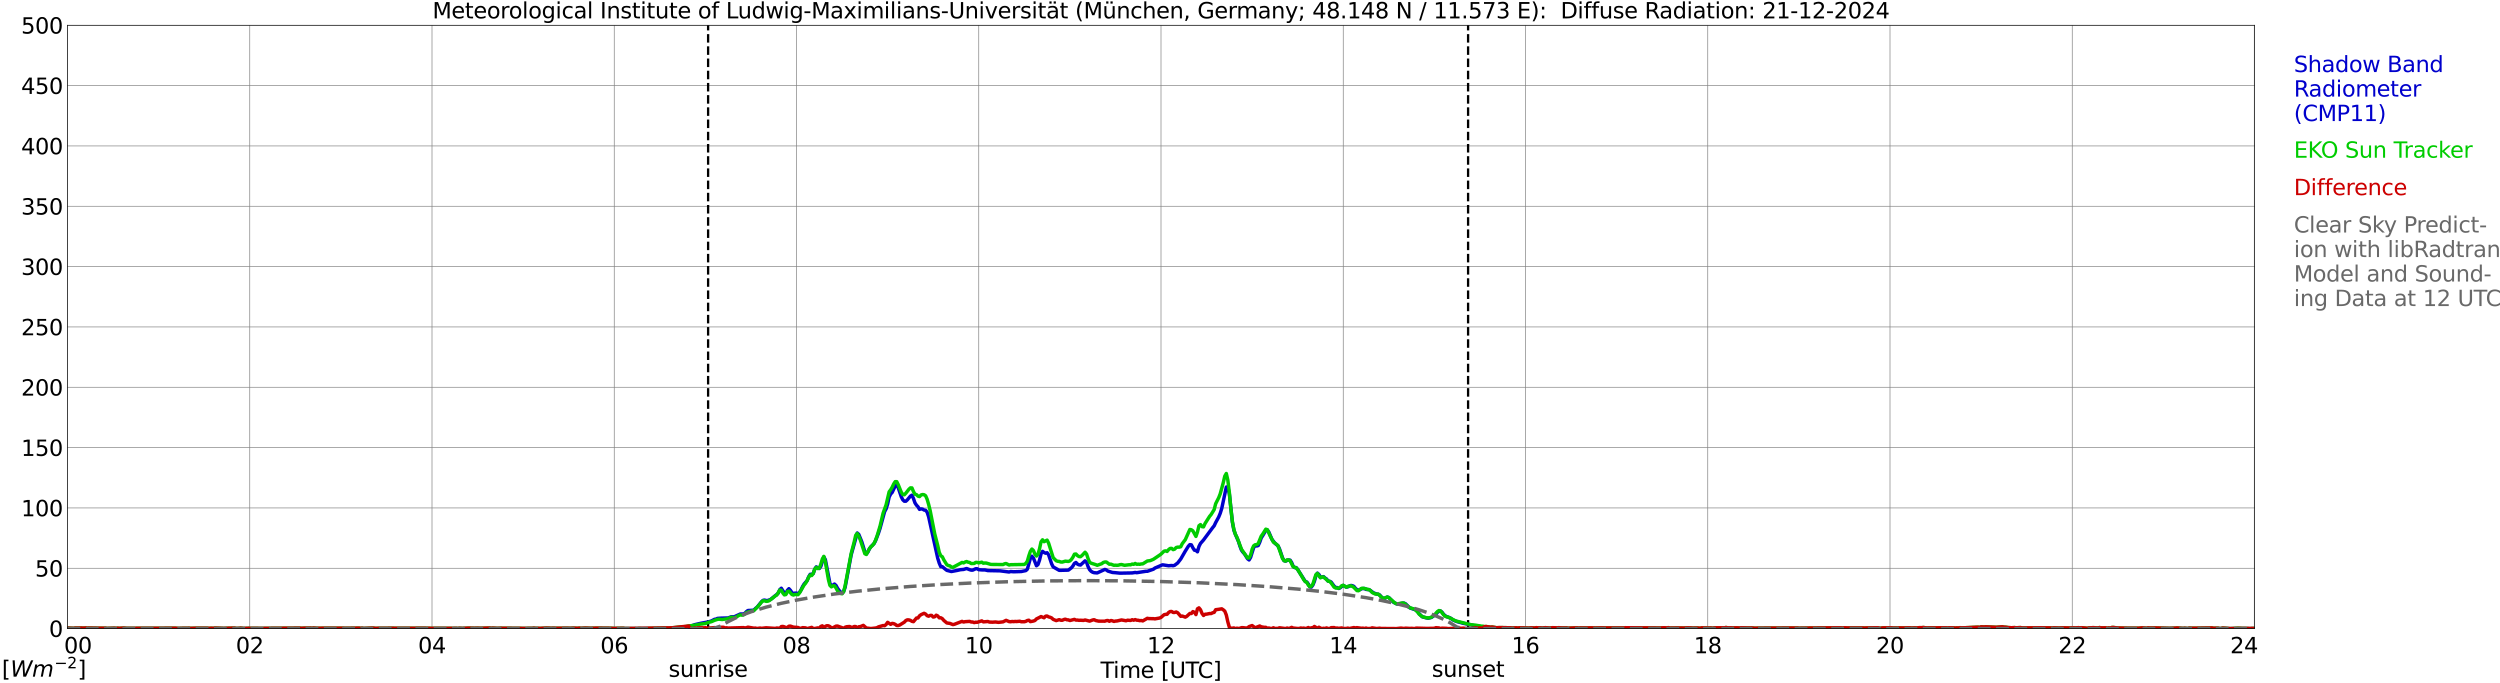 <?xml version="1.0" encoding="utf-8" standalone="no"?>
<!DOCTYPE svg PUBLIC "-//W3C//DTD SVG 1.1//EN"
  "http://www.w3.org/Graphics/SVG/1.1/DTD/svg11.dtd">
<svg xmlns:xlink="http://www.w3.org/1999/xlink" width="1085.4pt" height="296.64pt" viewBox="0 0 1085.4 296.64" xmlns="http://www.w3.org/2000/svg" version="1.1">
 <defs>
  <style type="text/css">*{stroke-linejoin: round; stroke-linecap: butt}</style>
 </defs>
 <g id="figure_1">
  <g id="patch_1">
   <path d="M 0 296.64 
L 1085.4 296.64 
L 1085.4 0 
L 0 0 
z
" style="fill: #ffffff"/>
  </g>
  <g id="axes_1">
   <g id="patch_2">
    <path d="M 29.306 272.909 
L 978.814 272.909 
L 978.814 10.976 
L 29.306 10.976 
z
" style="fill: #ffffff"/>
   </g>
   <g id="patch_3">
    <path d="M 978.814 272.909 
L 978.814 272.909 
L 978.814 10.976 
L 978.814 10.976 
z
" clip-path="url(#p5f10549550)" style="fill: #d3d3d3; opacity: 0.25; stroke: #d3d3d3; stroke-linejoin: miter"/>
   </g>
   <g id="matplotlib.axis_1">
    <g id="xtick_1">
     <g id="line2d_1">
      <path d="M 29.306 272.909 
L 29.306 10.976 
" clip-path="url(#p5f10549550)" style="fill: none; stroke: #808080; stroke-width: 0.3; stroke-linecap: square"/>
     </g>
     <g id="line2d_2"/>
     <g id="text_1">
      <!--    00 -->
      <g transform="translate(18.733 283.627) scale(0.095 -0.095)">
       <defs>
        <path id="DejaVuSans-20" transform="scale(0.016)"/>
        <path id="DejaVuSans-30" d="M 2034 4250 
Q 1547 4250 1301 3770 
Q 1056 3291 1056 2328 
Q 1056 1369 1301 889 
Q 1547 409 2034 409 
Q 2525 409 2770 889 
Q 3016 1369 3016 2328 
Q 3016 3291 2770 3770 
Q 2525 4250 2034 4250 
z
M 2034 4750 
Q 2819 4750 3233 4129 
Q 3647 3509 3647 2328 
Q 3647 1150 3233 529 
Q 2819 -91 2034 -91 
Q 1250 -91 836 529 
Q 422 1150 422 2328 
Q 422 3509 836 4129 
Q 1250 4750 2034 4750 
z
" transform="scale(0.016)"/>
       </defs>
       <use xlink:href="#DejaVuSans-20"/>
       <use xlink:href="#DejaVuSans-20" transform="translate(31.787 0)"/>
       <use xlink:href="#DejaVuSans-20" transform="translate(63.574 0)"/>
       <use xlink:href="#DejaVuSans-30" transform="translate(95.361 0)"/>
       <use xlink:href="#DejaVuSans-30" transform="translate(158.984 0)"/>
      </g>
     </g>
    </g>
    <g id="xtick_2">
     <g id="line2d_3">
      <path d="M 108.431 272.909 
L 108.431 10.976 
" clip-path="url(#p5f10549550)" style="fill: none; stroke: #808080; stroke-width: 0.3; stroke-linecap: square"/>
     </g>
     <g id="line2d_4"/>
     <g id="text_2">
      <!-- 02 -->
      <g transform="translate(102.387 283.627) scale(0.095 -0.095)">
       <defs>
        <path id="DejaVuSans-32" d="M 1228 531 
L 3431 531 
L 3431 0 
L 469 0 
L 469 531 
Q 828 903 1448 1529 
Q 2069 2156 2228 2338 
Q 2531 2678 2651 2914 
Q 2772 3150 2772 3378 
Q 2772 3750 2511 3984 
Q 2250 4219 1831 4219 
Q 1534 4219 1204 4116 
Q 875 4013 500 3803 
L 500 4441 
Q 881 4594 1212 4672 
Q 1544 4750 1819 4750 
Q 2544 4750 2975 4387 
Q 3406 4025 3406 3419 
Q 3406 3131 3298 2873 
Q 3191 2616 2906 2266 
Q 2828 2175 2409 1742 
Q 1991 1309 1228 531 
z
" transform="scale(0.016)"/>
       </defs>
       <use xlink:href="#DejaVuSans-30"/>
       <use xlink:href="#DejaVuSans-32" transform="translate(63.623 0)"/>
      </g>
     </g>
    </g>
    <g id="xtick_3">
     <g id="line2d_5">
      <path d="M 187.557 272.909 
L 187.557 10.976 
" clip-path="url(#p5f10549550)" style="fill: none; stroke: #808080; stroke-width: 0.3; stroke-linecap: square"/>
     </g>
     <g id="line2d_6"/>
     <g id="text_3">
      <!-- 04 -->
      <g transform="translate(181.513 283.627) scale(0.095 -0.095)">
       <defs>
        <path id="DejaVuSans-34" d="M 2419 4116 
L 825 1625 
L 2419 1625 
L 2419 4116 
z
M 2253 4666 
L 3047 4666 
L 3047 1625 
L 3713 1625 
L 3713 1100 
L 3047 1100 
L 3047 0 
L 2419 0 
L 2419 1100 
L 313 1100 
L 313 1709 
L 2253 4666 
z
" transform="scale(0.016)"/>
       </defs>
       <use xlink:href="#DejaVuSans-30"/>
       <use xlink:href="#DejaVuSans-34" transform="translate(63.623 0)"/>
      </g>
     </g>
    </g>
    <g id="xtick_4">
     <g id="line2d_7">
      <path d="M 266.683 272.909 
L 266.683 10.976 
" clip-path="url(#p5f10549550)" style="fill: none; stroke: #808080; stroke-width: 0.3; stroke-linecap: square"/>
     </g>
     <g id="line2d_8"/>
     <g id="text_4">
      <!-- 06 -->
      <g transform="translate(260.638 283.627) scale(0.095 -0.095)">
       <defs>
        <path id="DejaVuSans-36" d="M 2113 2584 
Q 1688 2584 1439 2293 
Q 1191 2003 1191 1497 
Q 1191 994 1439 701 
Q 1688 409 2113 409 
Q 2538 409 2786 701 
Q 3034 994 3034 1497 
Q 3034 2003 2786 2293 
Q 2538 2584 2113 2584 
z
M 3366 4563 
L 3366 3988 
Q 3128 4100 2886 4159 
Q 2644 4219 2406 4219 
Q 1781 4219 1451 3797 
Q 1122 3375 1075 2522 
Q 1259 2794 1537 2939 
Q 1816 3084 2150 3084 
Q 2853 3084 3261 2657 
Q 3669 2231 3669 1497 
Q 3669 778 3244 343 
Q 2819 -91 2113 -91 
Q 1303 -91 875 529 
Q 447 1150 447 2328 
Q 447 3434 972 4092 
Q 1497 4750 2381 4750 
Q 2619 4750 2861 4703 
Q 3103 4656 3366 4563 
z
" transform="scale(0.016)"/>
       </defs>
       <use xlink:href="#DejaVuSans-30"/>
       <use xlink:href="#DejaVuSans-36" transform="translate(63.623 0)"/>
      </g>
     </g>
    </g>
    <g id="xtick_5">
     <g id="line2d_9">
      <path d="M 345.808 272.909 
L 345.808 10.976 
" clip-path="url(#p5f10549550)" style="fill: none; stroke: #808080; stroke-width: 0.3; stroke-linecap: square"/>
     </g>
     <g id="line2d_10"/>
     <g id="text_5">
      <!-- 08 -->
      <g transform="translate(339.764 283.627) scale(0.095 -0.095)">
       <defs>
        <path id="DejaVuSans-38" d="M 2034 2216 
Q 1584 2216 1326 1975 
Q 1069 1734 1069 1313 
Q 1069 891 1326 650 
Q 1584 409 2034 409 
Q 2484 409 2743 651 
Q 3003 894 3003 1313 
Q 3003 1734 2745 1975 
Q 2488 2216 2034 2216 
z
M 1403 2484 
Q 997 2584 770 2862 
Q 544 3141 544 3541 
Q 544 4100 942 4425 
Q 1341 4750 2034 4750 
Q 2731 4750 3128 4425 
Q 3525 4100 3525 3541 
Q 3525 3141 3298 2862 
Q 3072 2584 2669 2484 
Q 3125 2378 3379 2068 
Q 3634 1759 3634 1313 
Q 3634 634 3220 271 
Q 2806 -91 2034 -91 
Q 1263 -91 848 271 
Q 434 634 434 1313 
Q 434 1759 690 2068 
Q 947 2378 1403 2484 
z
M 1172 3481 
Q 1172 3119 1398 2916 
Q 1625 2713 2034 2713 
Q 2441 2713 2670 2916 
Q 2900 3119 2900 3481 
Q 2900 3844 2670 4047 
Q 2441 4250 2034 4250 
Q 1625 4250 1398 4047 
Q 1172 3844 1172 3481 
z
" transform="scale(0.016)"/>
       </defs>
       <use xlink:href="#DejaVuSans-30"/>
       <use xlink:href="#DejaVuSans-38" transform="translate(63.623 0)"/>
      </g>
     </g>
    </g>
    <g id="xtick_6">
     <g id="line2d_11">
      <path d="M 424.934 272.909 
L 424.934 10.976 
" clip-path="url(#p5f10549550)" style="fill: none; stroke: #808080; stroke-width: 0.3; stroke-linecap: square"/>
     </g>
     <g id="line2d_12"/>
     <g id="text_6">
      <!-- 10 -->
      <g transform="translate(418.89 283.627) scale(0.095 -0.095)">
       <defs>
        <path id="DejaVuSans-31" d="M 794 531 
L 1825 531 
L 1825 4091 
L 703 3866 
L 703 4441 
L 1819 4666 
L 2450 4666 
L 2450 531 
L 3481 531 
L 3481 0 
L 794 0 
L 794 531 
z
" transform="scale(0.016)"/>
       </defs>
       <use xlink:href="#DejaVuSans-31"/>
       <use xlink:href="#DejaVuSans-30" transform="translate(63.623 0)"/>
      </g>
     </g>
    </g>
    <g id="xtick_7">
     <g id="line2d_13">
      <path d="M 504.06 272.909 
L 504.06 10.976 
" clip-path="url(#p5f10549550)" style="fill: none; stroke: #808080; stroke-width: 0.3; stroke-linecap: square"/>
     </g>
     <g id="line2d_14"/>
     <g id="text_7">
      <!-- 12 -->
      <g transform="translate(498.015 283.627) scale(0.095 -0.095)">
       <use xlink:href="#DejaVuSans-31"/>
       <use xlink:href="#DejaVuSans-32" transform="translate(63.623 0)"/>
      </g>
     </g>
    </g>
    <g id="xtick_8">
     <g id="line2d_15">
      <path d="M 583.185 272.909 
L 583.185 10.976 
" clip-path="url(#p5f10549550)" style="fill: none; stroke: #808080; stroke-width: 0.3; stroke-linecap: square"/>
     </g>
     <g id="line2d_16"/>
     <g id="text_8">
      <!-- 14 -->
      <g transform="translate(577.141 283.627) scale(0.095 -0.095)">
       <use xlink:href="#DejaVuSans-31"/>
       <use xlink:href="#DejaVuSans-34" transform="translate(63.623 0)"/>
      </g>
     </g>
    </g>
    <g id="xtick_9">
     <g id="line2d_17">
      <path d="M 662.311 272.909 
L 662.311 10.976 
" clip-path="url(#p5f10549550)" style="fill: none; stroke: #808080; stroke-width: 0.3; stroke-linecap: square"/>
     </g>
     <g id="line2d_18"/>
     <g id="text_9">
      <!-- 16 -->
      <g transform="translate(656.267 283.627) scale(0.095 -0.095)">
       <use xlink:href="#DejaVuSans-31"/>
       <use xlink:href="#DejaVuSans-36" transform="translate(63.623 0)"/>
      </g>
     </g>
    </g>
    <g id="xtick_10">
     <g id="line2d_19">
      <path d="M 741.437 272.909 
L 741.437 10.976 
" clip-path="url(#p5f10549550)" style="fill: none; stroke: #808080; stroke-width: 0.3; stroke-linecap: square"/>
     </g>
     <g id="line2d_20"/>
     <g id="text_10">
      <!-- 18 -->
      <g transform="translate(735.392 283.627) scale(0.095 -0.095)">
       <use xlink:href="#DejaVuSans-31"/>
       <use xlink:href="#DejaVuSans-38" transform="translate(63.623 0)"/>
      </g>
     </g>
    </g>
    <g id="xtick_11">
     <g id="line2d_21">
      <path d="M 820.562 272.909 
L 820.562 10.976 
" clip-path="url(#p5f10549550)" style="fill: none; stroke: #808080; stroke-width: 0.3; stroke-linecap: square"/>
     </g>
     <g id="line2d_22"/>
     <g id="text_11">
      <!-- 20 -->
      <g transform="translate(814.518 283.627) scale(0.095 -0.095)">
       <use xlink:href="#DejaVuSans-32"/>
       <use xlink:href="#DejaVuSans-30" transform="translate(63.623 0)"/>
      </g>
     </g>
    </g>
    <g id="xtick_12">
     <g id="line2d_23">
      <path d="M 899.688 272.909 
L 899.688 10.976 
" clip-path="url(#p5f10549550)" style="fill: none; stroke: #808080; stroke-width: 0.3; stroke-linecap: square"/>
     </g>
     <g id="line2d_24"/>
     <g id="text_12">
      <!-- 22 -->
      <g transform="translate(893.644 283.627) scale(0.095 -0.095)">
       <use xlink:href="#DejaVuSans-32"/>
       <use xlink:href="#DejaVuSans-32" transform="translate(63.623 0)"/>
      </g>
     </g>
    </g>
    <g id="xtick_13">
     <g id="line2d_25">
      <path d="M 978.814 272.909 
L 978.814 10.976 
" clip-path="url(#p5f10549550)" style="fill: none; stroke: #808080; stroke-width: 0.3; stroke-linecap: square"/>
     </g>
     <g id="line2d_26"/>
     <g id="text_13">
      <!-- 24    -->
      <g transform="translate(968.241 283.627) scale(0.095 -0.095)">
       <use xlink:href="#DejaVuSans-32"/>
       <use xlink:href="#DejaVuSans-34" transform="translate(63.623 0)"/>
       <use xlink:href="#DejaVuSans-20" transform="translate(127.246 0)"/>
       <use xlink:href="#DejaVuSans-20" transform="translate(159.033 0)"/>
       <use xlink:href="#DejaVuSans-20" transform="translate(190.82 0)"/>
      </g>
     </g>
    </g>
    <g id="text_14">
     <!-- Time [UTC] -->
     <g transform="translate(477.806 294.322) scale(0.095 -0.095)">
      <defs>
       <path id="DejaVuSans-54" d="M -19 4666 
L 3928 4666 
L 3928 4134 
L 2272 4134 
L 2272 0 
L 1638 0 
L 1638 4134 
L -19 4134 
L -19 4666 
z
" transform="scale(0.016)"/>
       <path id="DejaVuSans-69" d="M 603 3500 
L 1178 3500 
L 1178 0 
L 603 0 
L 603 3500 
z
M 603 4863 
L 1178 4863 
L 1178 4134 
L 603 4134 
L 603 4863 
z
" transform="scale(0.016)"/>
       <path id="DejaVuSans-6d" d="M 3328 2828 
Q 3544 3216 3844 3400 
Q 4144 3584 4550 3584 
Q 5097 3584 5394 3201 
Q 5691 2819 5691 2113 
L 5691 0 
L 5113 0 
L 5113 2094 
Q 5113 2597 4934 2840 
Q 4756 3084 4391 3084 
Q 3944 3084 3684 2787 
Q 3425 2491 3425 1978 
L 3425 0 
L 2847 0 
L 2847 2094 
Q 2847 2600 2669 2842 
Q 2491 3084 2119 3084 
Q 1678 3084 1418 2786 
Q 1159 2488 1159 1978 
L 1159 0 
L 581 0 
L 581 3500 
L 1159 3500 
L 1159 2956 
Q 1356 3278 1631 3431 
Q 1906 3584 2284 3584 
Q 2666 3584 2933 3390 
Q 3200 3197 3328 2828 
z
" transform="scale(0.016)"/>
       <path id="DejaVuSans-65" d="M 3597 1894 
L 3597 1613 
L 953 1613 
Q 991 1019 1311 708 
Q 1631 397 2203 397 
Q 2534 397 2845 478 
Q 3156 559 3463 722 
L 3463 178 
Q 3153 47 2828 -22 
Q 2503 -91 2169 -91 
Q 1331 -91 842 396 
Q 353 884 353 1716 
Q 353 2575 817 3079 
Q 1281 3584 2069 3584 
Q 2775 3584 3186 3129 
Q 3597 2675 3597 1894 
z
M 3022 2063 
Q 3016 2534 2758 2815 
Q 2500 3097 2075 3097 
Q 1594 3097 1305 2825 
Q 1016 2553 972 2059 
L 3022 2063 
z
" transform="scale(0.016)"/>
       <path id="DejaVuSans-5b" d="M 550 4863 
L 1875 4863 
L 1875 4416 
L 1125 4416 
L 1125 -397 
L 1875 -397 
L 1875 -844 
L 550 -844 
L 550 4863 
z
" transform="scale(0.016)"/>
       <path id="DejaVuSans-55" d="M 556 4666 
L 1191 4666 
L 1191 1831 
Q 1191 1081 1462 751 
Q 1734 422 2344 422 
Q 2950 422 3222 751 
Q 3494 1081 3494 1831 
L 3494 4666 
L 4128 4666 
L 4128 1753 
Q 4128 841 3676 375 
Q 3225 -91 2344 -91 
Q 1459 -91 1007 375 
Q 556 841 556 1753 
L 556 4666 
z
" transform="scale(0.016)"/>
       <path id="DejaVuSans-43" d="M 4122 4306 
L 4122 3641 
Q 3803 3938 3442 4084 
Q 3081 4231 2675 4231 
Q 1875 4231 1450 3742 
Q 1025 3253 1025 2328 
Q 1025 1406 1450 917 
Q 1875 428 2675 428 
Q 3081 428 3442 575 
Q 3803 722 4122 1019 
L 4122 359 
Q 3791 134 3420 21 
Q 3050 -91 2638 -91 
Q 1578 -91 968 557 
Q 359 1206 359 2328 
Q 359 3453 968 4101 
Q 1578 4750 2638 4750 
Q 3056 4750 3426 4639 
Q 3797 4528 4122 4306 
z
" transform="scale(0.016)"/>
       <path id="DejaVuSans-5d" d="M 1947 4863 
L 1947 -844 
L 622 -844 
L 622 -397 
L 1369 -397 
L 1369 4416 
L 622 4416 
L 622 4863 
L 1947 4863 
z
" transform="scale(0.016)"/>
      </defs>
      <use xlink:href="#DejaVuSans-54"/>
      <use xlink:href="#DejaVuSans-69" transform="translate(57.959 0)"/>
      <use xlink:href="#DejaVuSans-6d" transform="translate(85.742 0)"/>
      <use xlink:href="#DejaVuSans-65" transform="translate(183.154 0)"/>
      <use xlink:href="#DejaVuSans-20" transform="translate(244.678 0)"/>
      <use xlink:href="#DejaVuSans-5b" transform="translate(276.465 0)"/>
      <use xlink:href="#DejaVuSans-55" transform="translate(315.479 0)"/>
      <use xlink:href="#DejaVuSans-54" transform="translate(388.672 0)"/>
      <use xlink:href="#DejaVuSans-43" transform="translate(443.881 0)"/>
      <use xlink:href="#DejaVuSans-5d" transform="translate(513.705 0)"/>
     </g>
    </g>
   </g>
   <g id="matplotlib.axis_2">
    <g id="ytick_1">
     <g id="line2d_27">
      <path d="M 29.306 272.909 
L 978.814 272.909 
" clip-path="url(#p5f10549550)" style="fill: none; stroke: #808080; stroke-width: 0.3; stroke-linecap: square"/>
     </g>
     <g id="line2d_28"/>
     <g id="text_15">
      <!-- 0 -->
      <g transform="translate(21.261 276.518) scale(0.095 -0.095)">
       <use xlink:href="#DejaVuSans-30"/>
      </g>
     </g>
    </g>
    <g id="ytick_2">
     <g id="line2d_29">
      <path d="M 29.306 246.715 
L 978.814 246.715 
" clip-path="url(#p5f10549550)" style="fill: none; stroke: #808080; stroke-width: 0.3; stroke-linecap: square"/>
     </g>
     <g id="line2d_30"/>
     <g id="text_16">
      <!-- 50 -->
      <g transform="translate(15.217 250.325) scale(0.095 -0.095)">
       <defs>
        <path id="DejaVuSans-35" d="M 691 4666 
L 3169 4666 
L 3169 4134 
L 1269 4134 
L 1269 2991 
Q 1406 3038 1543 3061 
Q 1681 3084 1819 3084 
Q 2600 3084 3056 2656 
Q 3513 2228 3513 1497 
Q 3513 744 3044 326 
Q 2575 -91 1722 -91 
Q 1428 -91 1123 -41 
Q 819 9 494 109 
L 494 744 
Q 775 591 1075 516 
Q 1375 441 1709 441 
Q 2250 441 2565 725 
Q 2881 1009 2881 1497 
Q 2881 1984 2565 2268 
Q 2250 2553 1709 2553 
Q 1456 2553 1204 2497 
Q 953 2441 691 2322 
L 691 4666 
z
" transform="scale(0.016)"/>
       </defs>
       <use xlink:href="#DejaVuSans-35"/>
       <use xlink:href="#DejaVuSans-30" transform="translate(63.623 0)"/>
      </g>
     </g>
    </g>
    <g id="ytick_3">
     <g id="line2d_31">
      <path d="M 29.306 220.522 
L 978.814 220.522 
" clip-path="url(#p5f10549550)" style="fill: none; stroke: #808080; stroke-width: 0.3; stroke-linecap: square"/>
     </g>
     <g id="line2d_32"/>
     <g id="text_17">
      <!-- 100 -->
      <g transform="translate(9.173 224.131) scale(0.095 -0.095)">
       <use xlink:href="#DejaVuSans-31"/>
       <use xlink:href="#DejaVuSans-30" transform="translate(63.623 0)"/>
       <use xlink:href="#DejaVuSans-30" transform="translate(127.246 0)"/>
      </g>
     </g>
    </g>
    <g id="ytick_4">
     <g id="line2d_33">
      <path d="M 29.306 194.329 
L 978.814 194.329 
" clip-path="url(#p5f10549550)" style="fill: none; stroke: #808080; stroke-width: 0.3; stroke-linecap: square"/>
     </g>
     <g id="line2d_34"/>
     <g id="text_18">
      <!-- 150 -->
      <g transform="translate(9.173 197.938) scale(0.095 -0.095)">
       <use xlink:href="#DejaVuSans-31"/>
       <use xlink:href="#DejaVuSans-35" transform="translate(63.623 0)"/>
       <use xlink:href="#DejaVuSans-30" transform="translate(127.246 0)"/>
      </g>
     </g>
    </g>
    <g id="ytick_5">
     <g id="line2d_35">
      <path d="M 29.306 168.136 
L 978.814 168.136 
" clip-path="url(#p5f10549550)" style="fill: none; stroke: #808080; stroke-width: 0.3; stroke-linecap: square"/>
     </g>
     <g id="line2d_36"/>
     <g id="text_19">
      <!-- 200 -->
      <g transform="translate(9.173 171.745) scale(0.095 -0.095)">
       <use xlink:href="#DejaVuSans-32"/>
       <use xlink:href="#DejaVuSans-30" transform="translate(63.623 0)"/>
       <use xlink:href="#DejaVuSans-30" transform="translate(127.246 0)"/>
      </g>
     </g>
    </g>
    <g id="ytick_6">
     <g id="line2d_37">
      <path d="M 29.306 141.942 
L 978.814 141.942 
" clip-path="url(#p5f10549550)" style="fill: none; stroke: #808080; stroke-width: 0.3; stroke-linecap: square"/>
     </g>
     <g id="line2d_38"/>
     <g id="text_20">
      <!-- 250 -->
      <g transform="translate(9.173 145.551) scale(0.095 -0.095)">
       <use xlink:href="#DejaVuSans-32"/>
       <use xlink:href="#DejaVuSans-35" transform="translate(63.623 0)"/>
       <use xlink:href="#DejaVuSans-30" transform="translate(127.246 0)"/>
      </g>
     </g>
    </g>
    <g id="ytick_7">
     <g id="line2d_39">
      <path d="M 29.306 115.749 
L 978.814 115.749 
" clip-path="url(#p5f10549550)" style="fill: none; stroke: #808080; stroke-width: 0.3; stroke-linecap: square"/>
     </g>
     <g id="line2d_40"/>
     <g id="text_21">
      <!-- 300 -->
      <g transform="translate(9.173 119.358) scale(0.095 -0.095)">
       <defs>
        <path id="DejaVuSans-33" d="M 2597 2516 
Q 3050 2419 3304 2112 
Q 3559 1806 3559 1356 
Q 3559 666 3084 287 
Q 2609 -91 1734 -91 
Q 1441 -91 1130 -33 
Q 819 25 488 141 
L 488 750 
Q 750 597 1062 519 
Q 1375 441 1716 441 
Q 2309 441 2620 675 
Q 2931 909 2931 1356 
Q 2931 1769 2642 2001 
Q 2353 2234 1838 2234 
L 1294 2234 
L 1294 2753 
L 1863 2753 
Q 2328 2753 2575 2939 
Q 2822 3125 2822 3475 
Q 2822 3834 2567 4026 
Q 2313 4219 1838 4219 
Q 1578 4219 1281 4162 
Q 984 4106 628 3988 
L 628 4550 
Q 988 4650 1302 4700 
Q 1616 4750 1894 4750 
Q 2613 4750 3031 4423 
Q 3450 4097 3450 3541 
Q 3450 3153 3228 2886 
Q 3006 2619 2597 2516 
z
" transform="scale(0.016)"/>
       </defs>
       <use xlink:href="#DejaVuSans-33"/>
       <use xlink:href="#DejaVuSans-30" transform="translate(63.623 0)"/>
       <use xlink:href="#DejaVuSans-30" transform="translate(127.246 0)"/>
      </g>
     </g>
    </g>
    <g id="ytick_8">
     <g id="line2d_41">
      <path d="M 29.306 89.556 
L 978.814 89.556 
" clip-path="url(#p5f10549550)" style="fill: none; stroke: #808080; stroke-width: 0.3; stroke-linecap: square"/>
     </g>
     <g id="line2d_42"/>
     <g id="text_22">
      <!-- 350 -->
      <g transform="translate(9.173 93.165) scale(0.095 -0.095)">
       <use xlink:href="#DejaVuSans-33"/>
       <use xlink:href="#DejaVuSans-35" transform="translate(63.623 0)"/>
       <use xlink:href="#DejaVuSans-30" transform="translate(127.246 0)"/>
      </g>
     </g>
    </g>
    <g id="ytick_9">
     <g id="line2d_43">
      <path d="M 29.306 63.362 
L 978.814 63.362 
" clip-path="url(#p5f10549550)" style="fill: none; stroke: #808080; stroke-width: 0.3; stroke-linecap: square"/>
     </g>
     <g id="line2d_44"/>
     <g id="text_23">
      <!-- 400 -->
      <g transform="translate(9.173 66.972) scale(0.095 -0.095)">
       <use xlink:href="#DejaVuSans-34"/>
       <use xlink:href="#DejaVuSans-30" transform="translate(63.623 0)"/>
       <use xlink:href="#DejaVuSans-30" transform="translate(127.246 0)"/>
      </g>
     </g>
    </g>
    <g id="ytick_10">
     <g id="line2d_45">
      <path d="M 29.306 37.169 
L 978.814 37.169 
" clip-path="url(#p5f10549550)" style="fill: none; stroke: #808080; stroke-width: 0.3; stroke-linecap: square"/>
     </g>
     <g id="line2d_46"/>
     <g id="text_24">
      <!-- 450 -->
      <g transform="translate(9.173 40.778) scale(0.095 -0.095)">
       <use xlink:href="#DejaVuSans-34"/>
       <use xlink:href="#DejaVuSans-35" transform="translate(63.623 0)"/>
       <use xlink:href="#DejaVuSans-30" transform="translate(127.246 0)"/>
      </g>
     </g>
    </g>
    <g id="ytick_11">
     <g id="line2d_47">
      <path d="M 29.306 10.976 
L 978.814 10.976 
" clip-path="url(#p5f10549550)" style="fill: none; stroke: #808080; stroke-width: 0.3; stroke-linecap: square"/>
     </g>
     <g id="line2d_48"/>
     <g id="text_25">
      <!-- 500 -->
      <g transform="translate(9.173 14.585) scale(0.095 -0.095)">
       <use xlink:href="#DejaVuSans-35"/>
       <use xlink:href="#DejaVuSans-30" transform="translate(63.623 0)"/>
       <use xlink:href="#DejaVuSans-30" transform="translate(127.246 0)"/>
      </g>
     </g>
    </g>
   </g>
   <g id="line2d_49">
    <path d="M 307.432 272.909 
L 307.432 10.976 
" clip-path="url(#p5f10549550)" style="fill: none; stroke-dasharray: 3.7,1.6; stroke-dashoffset: 0; stroke: #000000"/>
   </g>
   <g id="line2d_50">
    <path d="M 637.386 272.909 
L 637.386 10.976 
" clip-path="url(#p5f10549550)" style="fill: none; stroke-dasharray: 3.7,1.6; stroke-dashoffset: 0; stroke: #000000"/>
   </g>
   <g id="line2d_51">
    <path d="M 29.306 272.909 
L 298.992 272.909 
L 299.652 271.814 
L 300.311 271.709 
L 301.63 271.206 
L 302.949 270.908 
L 304.267 270.604 
L 307.564 269.996 
L 308.883 269.598 
L 310.202 268.891 
L 310.861 268.791 
L 311.521 268.487 
L 312.839 268.388 
L 316.136 268.288 
L 317.455 267.78 
L 318.774 267.78 
L 321.411 266.575 
L 322.73 266.575 
L 323.39 266.271 
L 324.049 265.564 
L 324.708 265.061 
L 326.686 264.962 
L 327.346 264.862 
L 328.005 264.155 
L 328.665 263.652 
L 330.643 261.232 
L 331.302 260.629 
L 331.961 260.53 
L 332.621 260.729 
L 333.28 260.729 
L 334.599 260.226 
L 337.236 258.11 
L 337.896 257.507 
L 338.555 255.993 
L 339.215 255.391 
L 340.533 257.507 
L 341.193 257.706 
L 341.852 256.297 
L 342.512 255.59 
L 343.171 256.297 
L 343.83 257.303 
L 344.49 257.706 
L 345.149 257.507 
L 345.808 257.507 
L 346.468 257.706 
L 347.127 257.203 
L 347.787 256.098 
L 348.446 254.683 
L 349.105 253.578 
L 350.424 252.064 
L 351.083 250.456 
L 351.743 249.345 
L 352.402 249.345 
L 353.062 249.041 
L 353.721 247.129 
L 354.38 246.124 
L 355.699 246.826 
L 356.359 245.919 
L 357.677 241.791 
L 358.337 243.001 
L 360.315 253.274 
L 360.974 254.484 
L 362.293 253.578 
L 362.952 254.181 
L 363.612 255.391 
L 364.271 256.297 
L 364.93 257.004 
L 365.59 257.408 
L 366.249 256.899 
L 366.909 254.987 
L 369.546 240.885 
L 372.184 231.413 
L 372.843 232.016 
L 374.162 235.243 
L 375.481 239.575 
L 376.14 240.481 
L 376.799 239.675 
L 377.459 238.266 
L 378.118 237.359 
L 379.437 236.05 
L 380.096 234.839 
L 381.415 231.413 
L 382.074 229.396 
L 384.053 222.146 
L 384.712 220.936 
L 385.371 218.82 
L 386.031 215.797 
L 386.69 214.487 
L 387.349 213.785 
L 388.668 210.962 
L 389.328 210.459 
L 389.987 211.768 
L 391.306 215.697 
L 391.965 217.007 
L 392.624 217.609 
L 393.284 217.609 
L 393.943 217.007 
L 395.262 215.394 
L 395.921 214.99 
L 396.581 216.405 
L 397.24 218.317 
L 397.899 219.323 
L 398.559 220.03 
L 399.218 221.14 
L 399.878 220.936 
L 400.537 221.036 
L 401.196 221.439 
L 401.856 221.538 
L 402.515 222.345 
L 403.175 224.362 
L 407.131 242.394 
L 407.79 244.51 
L 408.45 246.024 
L 409.109 246.024 
L 410.428 247.129 
L 411.087 247.632 
L 413.065 248.135 
L 415.703 247.632 
L 417.022 247.334 
L 418.34 247.229 
L 419.659 246.826 
L 420.978 247.334 
L 421.637 247.533 
L 422.297 247.533 
L 423.615 246.93 
L 424.275 246.93 
L 424.934 247.334 
L 426.253 247.433 
L 427.572 247.433 
L 428.89 247.732 
L 434.165 247.837 
L 438.122 248.339 
L 438.781 248.135 
L 440.1 248.24 
L 443.397 248.135 
L 445.375 247.732 
L 446.034 247.129 
L 447.353 242.394 
L 448.012 241.487 
L 448.672 242.294 
L 449.991 245.621 
L 450.65 245.112 
L 451.309 243.2 
L 451.969 240.481 
L 452.628 239.371 
L 453.287 239.874 
L 453.947 240.178 
L 454.606 239.979 
L 455.266 240.885 
L 456.584 244.814 
L 457.244 246.124 
L 459.881 247.632 
L 463.838 247.533 
L 465.156 246.527 
L 465.816 245.72 
L 466.475 244.61 
L 467.134 244.206 
L 467.794 244.913 
L 468.453 245.217 
L 469.113 245.317 
L 471.091 243.504 
L 471.75 244.107 
L 472.409 246.024 
L 473.069 247.334 
L 473.728 248.036 
L 474.388 248.439 
L 475.047 248.643 
L 476.366 248.743 
L 479.663 247.229 
L 480.322 247.433 
L 480.981 247.936 
L 482.96 248.539 
L 484.278 248.643 
L 486.256 248.842 
L 491.532 248.743 
L 492.85 248.539 
L 493.51 248.643 
L 497.466 248.036 
L 498.125 248.036 
L 500.763 247.129 
L 501.422 246.626 
L 504.719 245.217 
L 507.357 245.621 
L 508.675 245.516 
L 509.335 245.621 
L 509.994 245.416 
L 511.313 244.41 
L 512.632 242.697 
L 514.61 239.271 
L 515.929 237.155 
L 516.588 236.453 
L 517.247 236.552 
L 517.907 237.862 
L 518.566 238.868 
L 519.226 238.968 
L 519.885 239.575 
L 520.544 237.254 
L 521.204 235.945 
L 522.522 234.436 
L 526.479 229.098 
L 527.138 228.291 
L 527.797 226.882 
L 529.116 224.462 
L 529.776 222.848 
L 530.435 220.737 
L 532.413 211.465 
L 533.073 211.365 
L 533.732 214.388 
L 535.051 226.678 
L 535.71 230.203 
L 536.369 232.016 
L 537.688 235.039 
L 538.348 237.155 
L 539.007 238.868 
L 539.666 239.774 
L 540.326 240.481 
L 541.644 242.598 
L 542.304 243.101 
L 542.963 241.99 
L 544.282 237.763 
L 544.941 236.856 
L 545.601 237.055 
L 546.26 236.856 
L 546.919 235.442 
L 547.579 233.53 
L 548.238 232.524 
L 549.557 230.308 
L 550.216 230.104 
L 550.876 231.01 
L 552.195 234.132 
L 553.513 235.845 
L 554.832 236.956 
L 555.491 238.266 
L 556.81 242.195 
L 557.47 243.405 
L 558.129 243.604 
L 559.448 243.101 
L 560.107 243.2 
L 560.766 244.206 
L 561.426 245.82 
L 562.085 246.422 
L 562.745 246.422 
L 563.404 247.229 
L 566.701 252.468 
L 567.36 252.672 
L 568.02 253.578 
L 568.679 254.788 
L 569.338 254.888 
L 569.998 253.982 
L 570.657 252.368 
L 571.317 249.953 
L 571.976 248.842 
L 572.635 249.445 
L 573.295 250.655 
L 574.613 250.351 
L 575.273 250.959 
L 575.932 251.362 
L 576.592 252.268 
L 577.251 252.368 
L 577.91 252.672 
L 579.229 254.484 
L 579.889 255.087 
L 580.548 255.087 
L 581.207 255.49 
L 581.867 255.192 
L 582.526 254.584 
L 583.185 254.181 
L 584.504 254.888 
L 585.164 254.788 
L 586.482 254.181 
L 587.142 254.28 
L 587.801 254.584 
L 588.46 255.391 
L 589.12 255.993 
L 589.779 256.197 
L 590.439 255.993 
L 591.098 255.59 
L 592.417 255.49 
L 593.076 255.894 
L 594.395 255.993 
L 596.373 257.408 
L 597.692 257.911 
L 598.351 258.01 
L 599.011 258.314 
L 599.67 259.121 
L 600.329 259.624 
L 600.989 259.823 
L 602.307 259.22 
L 602.967 259.419 
L 604.945 261.436 
L 606.264 262.138 
L 606.923 262.243 
L 609.561 261.84 
L 610.22 262.138 
L 611.539 263.448 
L 612.198 263.956 
L 614.836 264.862 
L 615.495 265.564 
L 616.154 266.47 
L 617.473 267.78 
L 619.451 268.288 
L 620.111 268.388 
L 621.429 268.084 
L 622.748 267.178 
L 623.408 266.675 
L 624.067 265.868 
L 624.726 265.365 
L 625.386 265.266 
L 626.045 265.769 
L 626.705 266.675 
L 627.364 267.277 
L 628.023 267.681 
L 629.342 268.184 
L 630.001 268.487 
L 630.661 269.09 
L 632.639 269.897 
L 635.276 270.604 
L 637.255 271.007 
L 637.914 271.206 
L 638.573 271.206 
L 640.552 271.814 
L 641.87 271.913 
L 643.848 272.217 
L 644.508 272.909 
L 978.154 272.909 
L 978.154 272.909 
" clip-path="url(#p5f10549550)" style="fill: none; stroke: #0000cc; stroke-width: 1.5; stroke-linecap: square"/>
   </g>
   <g id="line2d_52">
    <path d="M 28.646 272.624 
L 31.943 272.794 
L 32.603 272.688 
L 33.921 272.671 
L 35.24 272.654 
L 36.559 272.693 
L 37.218 272.615 
L 37.878 272.7 
L 39.197 272.677 
L 43.153 272.743 
L 45.131 272.75 
L 45.79 272.72 
L 46.45 272.829 
L 49.747 272.727 
L 50.406 272.816 
L 51.065 272.718 
L 51.725 272.797 
L 53.703 272.676 
L 55.022 272.798 
L 61.615 272.767 
L 63.594 272.777 
L 76.122 272.735 
L 77.441 272.833 
L 79.419 272.768 
L 81.397 272.776 
L 82.056 272.733 
L 82.716 272.806 
L 85.353 272.727 
L 88.65 272.733 
L 89.969 272.728 
L 90.628 272.803 
L 91.947 272.749 
L 92.606 272.8 
L 93.266 272.683 
L 97.222 272.822 
L 98.541 272.759 
L 101.838 272.693 
L 102.497 272.834 
L 103.816 272.798 
L 104.475 272.706 
L 105.794 272.848 
L 107.772 272.776 
L 113.707 272.82 
L 115.685 272.792 
L 130.191 272.706 
L 130.85 272.778 
L 132.169 272.701 
L 134.147 272.716 
L 134.807 272.673 
L 135.466 272.76 
L 136.125 272.651 
L 137.444 272.766 
L 140.082 272.748 
L 148.654 272.723 
L 149.972 272.781 
L 155.907 272.705 
L 156.566 272.793 
L 157.226 272.724 
L 157.885 272.837 
L 161.841 272.664 
L 163.16 272.82 
L 164.479 272.759 
L 168.435 272.751 
L 170.413 272.746 
L 173.71 272.773 
L 175.029 272.78 
L 184.26 272.731 
L 185.579 272.776 
L 196.788 272.81 
L 198.107 272.78 
L 198.767 272.855 
L 199.426 272.761 
L 200.745 272.824 
L 203.382 272.698 
L 206.02 272.76 
L 207.339 272.72 
L 208.657 272.774 
L 212.614 272.653 
L 213.273 272.765 
L 213.932 272.684 
L 215.91 272.805 
L 217.229 272.745 
L 227.779 272.819 
L 229.757 272.801 
L 231.076 272.792 
L 231.736 272.7 
L 232.395 272.781 
L 233.714 272.782 
L 234.373 272.837 
L 237.011 272.688 
L 238.329 272.698 
L 238.989 272.772 
L 240.308 272.733 
L 241.626 272.777 
L 246.242 272.729 
L 247.561 272.783 
L 248.88 272.701 
L 250.858 272.777 
L 251.517 272.689 
L 252.176 272.788 
L 254.155 272.672 
L 256.133 272.757 
L 257.451 272.748 
L 258.77 272.712 
L 263.386 272.729 
L 265.364 272.772 
L 266.683 272.823 
L 270.639 272.758 
L 271.298 272.87 
L 275.914 272.885 
L 276.573 272.966 
L 277.233 272.828 
L 279.87 272.929 
L 281.849 272.829 
L 283.167 272.772 
L 288.442 272.655 
L 289.761 272.684 
L 290.42 272.724 
L 291.08 272.578 
L 292.399 272.506 
L 295.696 272.171 
L 297.674 272.046 
L 298.992 271.766 
L 301.63 271.44 
L 302.289 271.286 
L 302.949 271.264 
L 303.608 271.028 
L 306.246 270.712 
L 307.564 270.221 
L 308.883 269.906 
L 310.202 269.318 
L 311.521 268.899 
L 312.18 268.817 
L 313.499 268.974 
L 314.818 268.784 
L 315.477 268.737 
L 316.796 268.249 
L 317.455 267.982 
L 318.774 268.187 
L 320.093 267.634 
L 320.752 267.218 
L 321.411 266.961 
L 322.071 267.069 
L 322.73 266.997 
L 323.39 266.58 
L 324.049 265.936 
L 325.368 265.513 
L 327.346 265.049 
L 329.324 263.019 
L 330.643 261.351 
L 331.302 260.829 
L 331.961 260.854 
L 332.621 261.077 
L 333.28 261.027 
L 333.94 260.787 
L 335.258 259.816 
L 336.577 258.702 
L 337.236 258.358 
L 338.555 256.143 
L 339.215 256.26 
L 339.874 257.443 
L 340.533 258.271 
L 341.193 258.132 
L 341.852 256.827 
L 342.512 256.63 
L 343.83 258.118 
L 344.49 258.343 
L 345.149 258.083 
L 346.468 258.178 
L 347.127 257.392 
L 349.105 253.96 
L 349.765 253.185 
L 350.424 252.069 
L 351.083 250.609 
L 351.743 249.64 
L 352.402 249.873 
L 353.062 248.968 
L 353.721 247.096 
L 354.38 246.335 
L 355.04 246.837 
L 355.699 246.661 
L 356.359 244.991 
L 357.018 242.71 
L 357.677 241.562 
L 358.337 243.98 
L 359.655 251.555 
L 360.315 254.151 
L 360.974 254.784 
L 361.634 254.349 
L 362.293 254.328 
L 362.952 255.251 
L 363.612 256.502 
L 364.271 257.201 
L 364.93 257.669 
L 365.59 257.8 
L 366.249 256.971 
L 366.909 254.402 
L 369.546 240.297 
L 370.865 235.236 
L 371.524 232.353 
L 372.184 231.624 
L 372.843 232.826 
L 373.502 234.374 
L 375.481 240.406 
L 376.14 240.729 
L 377.459 238.231 
L 378.118 237.386 
L 378.777 236.815 
L 379.437 235.957 
L 380.096 234.595 
L 380.756 232.831 
L 382.074 228.435 
L 383.393 222.837 
L 384.712 219.156 
L 386.031 213.518 
L 386.69 212.636 
L 387.349 211.533 
L 388.009 210.12 
L 388.668 209.116 
L 389.328 209.121 
L 389.987 210.45 
L 391.306 213.709 
L 391.965 214.714 
L 392.624 214.808 
L 393.284 214.109 
L 394.603 212.431 
L 395.262 211.819 
L 395.921 211.832 
L 396.581 213.399 
L 397.24 214.574 
L 397.899 214.74 
L 398.559 215.41 
L 399.218 215.596 
L 399.878 214.891 
L 400.537 214.717 
L 401.196 214.796 
L 401.856 215.229 
L 402.515 216.736 
L 403.175 218.988 
L 403.834 221.668 
L 405.812 231.73 
L 407.131 236.904 
L 407.79 239.831 
L 408.45 241.314 
L 409.109 241.703 
L 409.768 243.077 
L 411.087 245.196 
L 411.746 245.514 
L 412.406 245.68 
L 413.065 246.178 
L 413.725 246.309 
L 417.681 244.191 
L 418.34 244.393 
L 419 244.027 
L 419.659 243.797 
L 420.318 244.082 
L 420.978 244.205 
L 421.637 244.665 
L 422.956 244.637 
L 423.615 244.159 
L 424.275 244.193 
L 424.934 244.368 
L 426.253 244.085 
L 426.912 244.524 
L 427.572 244.434 
L 428.231 244.466 
L 430.209 245.05 
L 435.484 245.108 
L 436.144 244.782 
L 436.803 244.653 
L 438.122 245.313 
L 438.781 245.165 
L 444.716 245.064 
L 445.375 244.586 
L 446.034 243.617 
L 446.694 241.279 
L 447.353 239.366 
L 448.012 238.381 
L 448.672 239.02 
L 449.331 240.584 
L 449.991 241.414 
L 450.65 240.609 
L 451.309 238.34 
L 451.969 235.259 
L 452.628 234.368 
L 453.287 235.176 
L 454.606 234.504 
L 455.266 235.812 
L 457.244 242.118 
L 458.563 243.459 
L 459.222 243.692 
L 459.881 243.752 
L 460.541 244.004 
L 461.2 244.022 
L 462.519 243.64 
L 463.838 243.758 
L 464.497 243.53 
L 465.156 242.89 
L 465.816 241.922 
L 466.475 240.607 
L 467.134 240.526 
L 467.794 241.22 
L 468.453 241.634 
L 469.113 241.696 
L 469.772 241.171 
L 471.091 239.762 
L 471.75 240.55 
L 472.409 242.569 
L 473.069 244.099 
L 473.728 244.512 
L 475.706 245.137 
L 476.366 245.43 
L 478.344 244.726 
L 479.003 244.202 
L 479.663 244.009 
L 480.322 243.989 
L 481.641 244.972 
L 482.3 244.929 
L 483.619 245.438 
L 484.278 245.374 
L 484.938 245.438 
L 485.597 245.374 
L 486.256 245.16 
L 486.916 245.095 
L 488.235 245.43 
L 490.213 245.188 
L 490.872 245.215 
L 491.532 244.889 
L 492.191 245.006 
L 492.85 244.637 
L 493.51 244.991 
L 494.169 244.928 
L 494.828 244.994 
L 495.488 244.835 
L 496.147 244.806 
L 498.125 243.565 
L 499.444 243.385 
L 500.763 242.824 
L 503.4 241.05 
L 504.06 240.575 
L 505.379 239.303 
L 506.038 239.145 
L 506.697 239.417 
L 507.357 238.639 
L 508.016 238.108 
L 508.675 238.084 
L 509.335 238.629 
L 509.994 238.415 
L 510.654 237.705 
L 511.313 237.546 
L 511.972 237.553 
L 512.632 237.37 
L 513.291 236.038 
L 514.61 234.298 
L 516.588 229.882 
L 517.247 230.004 
L 517.907 230.486 
L 519.226 232.89 
L 519.885 230.987 
L 520.544 228.256 
L 521.204 227.757 
L 521.863 228.647 
L 522.522 228.743 
L 523.182 227.297 
L 525.16 224.173 
L 525.819 223.386 
L 527.138 221.251 
L 527.797 218.686 
L 529.116 216.088 
L 529.776 214.387 
L 531.094 209.558 
L 531.754 206.715 
L 532.413 205.571 
L 533.073 208.439 
L 533.732 213.788 
L 534.391 220.808 
L 535.051 226.503 
L 535.71 229.914 
L 536.369 232.018 
L 537.029 233.254 
L 539.007 238.473 
L 541.644 242.265 
L 542.304 242.232 
L 542.963 240.946 
L 543.623 238.454 
L 544.282 236.975 
L 544.941 236.507 
L 545.601 236.463 
L 546.26 236.002 
L 547.579 232.757 
L 548.238 231.869 
L 549.557 229.746 
L 550.216 229.972 
L 551.535 232.803 
L 552.854 235.394 
L 553.513 235.779 
L 554.832 236.871 
L 556.81 242.425 
L 557.47 243.411 
L 558.129 243.619 
L 558.788 243.049 
L 559.448 243.169 
L 560.107 243.414 
L 561.426 246.061 
L 562.745 246.534 
L 563.404 247.284 
L 565.382 250.496 
L 566.042 251.687 
L 566.701 252.514 
L 567.36 252.839 
L 568.02 254.039 
L 568.679 254.721 
L 569.338 254.538 
L 569.998 253.608 
L 571.317 249.438 
L 571.976 248.96 
L 572.635 250.03 
L 573.295 250.872 
L 573.954 250.455 
L 574.613 250.494 
L 575.932 251.659 
L 576.592 252.322 
L 577.251 252.392 
L 577.91 253.064 
L 579.229 254.925 
L 579.889 255.283 
L 581.207 255.375 
L 581.867 254.989 
L 582.526 254.295 
L 583.185 254.113 
L 584.504 254.954 
L 585.164 254.573 
L 586.482 254.322 
L 587.142 254.581 
L 587.801 255.023 
L 589.12 256.399 
L 589.779 256.48 
L 591.098 255.446 
L 591.757 255.391 
L 593.076 255.646 
L 593.736 255.923 
L 594.395 255.978 
L 595.054 256.436 
L 595.714 257.223 
L 597.032 257.887 
L 598.351 257.921 
L 600.329 259.724 
L 600.989 259.761 
L 602.307 259.189 
L 602.967 259.506 
L 605.604 261.792 
L 606.264 262.136 
L 606.923 262.139 
L 608.901 261.75 
L 609.561 261.897 
L 610.22 262.324 
L 611.539 263.477 
L 612.198 263.88 
L 613.517 264.282 
L 614.176 264.462 
L 615.495 265.75 
L 616.154 266.659 
L 617.473 267.714 
L 618.792 268.11 
L 620.111 268.282 
L 620.77 268.177 
L 621.429 267.944 
L 622.748 267.042 
L 624.067 265.535 
L 624.726 265.078 
L 625.386 265.222 
L 626.045 265.947 
L 626.705 266.86 
L 627.364 267.508 
L 628.023 267.791 
L 628.683 267.882 
L 631.98 269.575 
L 638.573 271.229 
L 640.552 271.407 
L 643.189 271.852 
L 643.848 271.867 
L 644.508 272.067 
L 645.167 271.997 
L 647.145 272.295 
L 647.805 272.223 
L 649.783 272.536 
L 651.102 272.465 
L 653.739 272.509 
L 655.058 272.555 
L 655.717 272.523 
L 656.377 272.666 
L 658.355 272.562 
L 659.014 272.692 
L 659.674 272.559 
L 662.97 272.641 
L 663.63 272.686 
L 664.949 272.542 
L 666.267 272.682 
L 666.927 272.501 
L 667.586 272.578 
L 668.905 272.571 
L 669.564 272.682 
L 670.883 272.506 
L 672.861 272.688 
L 674.18 272.514 
L 676.158 272.604 
L 676.817 272.508 
L 678.136 272.627 
L 680.114 272.603 
L 680.774 272.742 
L 684.071 272.585 
L 684.73 272.578 
L 685.389 272.7 
L 686.049 272.605 
L 687.368 272.613 
L 691.324 272.601 
L 692.643 272.641 
L 695.28 272.578 
L 696.599 272.618 
L 705.171 272.633 
L 705.83 272.519 
L 720.996 272.655 
L 722.315 272.523 
L 723.633 272.634 
L 724.293 272.497 
L 724.952 272.669 
L 728.249 272.623 
L 730.887 272.669 
L 732.865 272.561 
L 734.184 272.607 
L 734.843 272.689 
L 736.821 272.629 
L 738.14 272.767 
L 738.799 272.588 
L 740.118 272.617 
L 742.096 272.648 
L 742.756 272.614 
L 743.415 272.741 
L 744.734 272.571 
L 748.69 272.571 
L 749.349 272.442 
L 750.668 272.638 
L 751.327 272.507 
L 751.987 272.636 
L 753.965 272.571 
L 755.284 272.649 
L 755.943 272.542 
L 758.581 272.618 
L 760.559 272.604 
L 761.878 272.754 
L 763.196 272.704 
L 780.34 272.639 
L 781 272.732 
L 784.956 272.677 
L 786.275 272.641 
L 787.593 272.647 
L 798.803 272.551 
L 800.122 272.675 
L 800.781 272.528 
L 802.1 272.625 
L 808.694 272.611 
L 809.353 272.678 
L 810.672 272.62 
L 811.99 272.601 
L 815.287 272.538 
L 815.947 272.732 
L 816.606 272.769 
L 817.265 272.607 
L 821.222 272.562 
L 821.881 272.668 
L 823.2 272.646 
L 823.859 272.691 
L 824.519 272.585 
L 825.837 272.636 
L 829.134 272.548 
L 829.794 272.671 
L 831.112 272.594 
L 832.431 272.622 
L 833.091 272.515 
L 834.409 272.504 
L 835.069 272.436 
L 836.388 272.612 
L 844.959 272.551 
L 845.619 272.667 
L 846.278 272.535 
L 848.256 272.597 
L 848.916 272.694 
L 849.575 272.6 
L 850.235 272.666 
L 850.894 272.506 
L 851.553 272.591 
L 852.872 272.549 
L 858.806 272.286 
L 859.466 272.396 
L 860.125 272.142 
L 861.444 272.213 
L 862.103 272.134 
L 866.719 272.338 
L 869.357 272.123 
L 870.016 272.275 
L 870.675 272.297 
L 871.994 272.461 
L 873.313 272.537 
L 874.632 272.475 
L 875.291 272.553 
L 877.269 272.468 
L 877.929 272.626 
L 885.841 272.54 
L 889.797 272.604 
L 891.116 272.657 
L 891.775 272.552 
L 893.754 272.659 
L 895.732 272.579 
L 898.369 272.644 
L 900.347 272.566 
L 901.007 272.632 
L 902.326 272.502 
L 902.985 272.609 
L 903.644 272.515 
L 906.282 272.788 
L 906.941 272.599 
L 908.919 272.491 
L 910.238 272.613 
L 910.898 272.636 
L 911.557 272.455 
L 912.216 272.605 
L 914.194 272.568 
L 914.854 272.747 
L 915.513 272.595 
L 916.173 272.691 
L 916.832 272.443 
L 917.491 272.413 
L 919.469 272.641 
L 923.426 272.724 
L 928.701 272.732 
L 930.02 272.581 
L 931.998 272.752 
L 932.657 272.569 
L 933.316 272.658 
L 935.954 272.625 
L 939.91 272.735 
L 941.888 272.795 
L 944.526 272.689 
L 945.185 272.627 
L 947.823 272.822 
L 948.482 272.738 
L 949.801 272.877 
L 950.46 272.709 
L 952.438 272.745 
L 960.351 272.619 
L 961.01 272.756 
L 962.989 272.737 
L 963.648 272.873 
L 964.307 272.875 
L 964.967 272.671 
L 968.264 272.918 
L 971.561 272.714 
L 973.539 272.823 
L 974.857 272.832 
L 976.176 272.872 
L 976.836 272.997 
L 977.495 272.847 
L 978.154 272.83 
L 978.154 272.83 
" clip-path="url(#p5f10549550)" style="fill: none; stroke: #00cc00; stroke-width: 1.5; stroke-linecap: square"/>
   </g>
   <g id="line2d_53">
    <path d="M 29.306 272.679 
L 31.943 272.794 
L 32.603 272.688 
L 33.921 272.671 
L 35.24 272.654 
L 36.559 272.693 
L 37.218 272.615 
L 37.878 272.7 
L 39.197 272.677 
L 43.153 272.743 
L 45.131 272.75 
L 45.79 272.72 
L 46.45 272.829 
L 49.747 272.727 
L 50.406 272.816 
L 51.065 272.718 
L 51.725 272.797 
L 53.703 272.676 
L 55.022 272.798 
L 61.615 272.767 
L 63.594 272.777 
L 76.122 272.735 
L 77.441 272.833 
L 79.419 272.768 
L 81.397 272.776 
L 82.056 272.733 
L 82.716 272.806 
L 85.353 272.727 
L 88.65 272.733 
L 89.969 272.728 
L 90.628 272.803 
L 91.947 272.749 
L 92.606 272.8 
L 93.266 272.683 
L 97.222 272.822 
L 98.541 272.759 
L 101.838 272.693 
L 102.497 272.834 
L 103.816 272.798 
L 104.475 272.706 
L 105.794 272.848 
L 107.772 272.776 
L 113.707 272.82 
L 115.685 272.792 
L 130.191 272.706 
L 130.85 272.778 
L 132.169 272.701 
L 134.147 272.716 
L 134.807 272.673 
L 135.466 272.76 
L 136.125 272.651 
L 137.444 272.766 
L 140.082 272.748 
L 148.654 272.723 
L 149.972 272.781 
L 155.907 272.705 
L 156.566 272.793 
L 157.226 272.724 
L 157.885 272.837 
L 161.841 272.664 
L 163.16 272.82 
L 164.479 272.759 
L 168.435 272.751 
L 170.413 272.746 
L 173.71 272.773 
L 175.029 272.78 
L 184.26 272.731 
L 185.579 272.776 
L 196.788 272.81 
L 198.107 272.78 
L 198.767 272.855 
L 199.426 272.761 
L 200.745 272.824 
L 203.382 272.698 
L 206.02 272.76 
L 207.339 272.72 
L 208.657 272.774 
L 212.614 272.653 
L 213.273 272.765 
L 213.932 272.684 
L 215.91 272.805 
L 217.229 272.745 
L 227.779 272.819 
L 229.757 272.801 
L 231.076 272.792 
L 231.736 272.7 
L 232.395 272.781 
L 233.714 272.782 
L 234.373 272.837 
L 237.011 272.688 
L 238.329 272.698 
L 238.989 272.772 
L 240.308 272.733 
L 241.626 272.777 
L 246.242 272.729 
L 247.561 272.783 
L 248.88 272.701 
L 250.858 272.777 
L 251.517 272.689 
L 252.176 272.788 
L 254.155 272.672 
L 256.133 272.757 
L 257.451 272.748 
L 258.77 272.712 
L 263.386 272.729 
L 265.364 272.772 
L 266.683 272.823 
L 270.639 272.758 
L 271.298 272.87 
L 291.739 272.568 
L 298.333 271.856 
L 298.992 271.766 
L 299.652 272.789 
L 300.971 272.862 
L 301.63 272.675 
L 302.289 272.73 
L 302.949 272.552 
L 304.267 272.538 
L 304.927 272.466 
L 305.586 272.64 
L 306.246 272.496 
L 306.905 272.689 
L 308.883 272.601 
L 310.202 272.482 
L 310.861 272.593 
L 313.499 272.323 
L 314.158 272.348 
L 314.818 272.612 
L 315.477 272.56 
L 316.136 272.672 
L 322.73 272.487 
L 323.39 272.6 
L 324.049 272.537 
L 324.708 272.291 
L 326.027 272.51 
L 327.346 272.722 
L 328.005 272.683 
L 328.665 272.858 
L 329.983 272.674 
L 330.643 272.79 
L 332.621 272.561 
L 336.577 272.82 
L 337.236 272.66 
L 338.555 272.759 
L 339.215 272.039 
L 339.874 271.967 
L 340.533 272.145 
L 341.193 272.483 
L 341.852 272.379 
L 342.512 271.868 
L 343.171 271.831 
L 344.49 272.272 
L 346.468 272.437 
L 347.127 272.72 
L 347.787 272.792 
L 348.446 272.5 
L 349.765 272.595 
L 350.424 272.904 
L 352.402 272.381 
L 353.062 272.835 
L 353.721 272.876 
L 355.04 272.598 
L 355.699 272.744 
L 356.359 271.981 
L 357.018 271.711 
L 357.677 272.679 
L 358.337 271.93 
L 358.996 271.657 
L 359.655 271.705 
L 360.315 272.032 
L 360.974 272.609 
L 361.634 272.541 
L 362.952 271.838 
L 363.612 271.797 
L 365.59 272.516 
L 366.249 272.838 
L 366.909 272.323 
L 367.568 272.105 
L 368.887 272 
L 369.546 272.321 
L 370.206 272.356 
L 370.865 271.995 
L 371.524 272.035 
L 372.184 272.698 
L 372.843 272.099 
L 373.502 272.064 
L 374.821 271.508 
L 376.14 272.661 
L 378.118 272.882 
L 380.096 272.664 
L 380.756 272.514 
L 381.415 272.151 
L 383.393 271.588 
L 384.053 271.666 
L 384.712 271.129 
L 385.371 270.199 
L 386.69 271.058 
L 387.349 270.656 
L 388.009 270.758 
L 388.668 271.064 
L 389.328 271.571 
L 389.987 271.59 
L 390.646 271.347 
L 392.624 270.108 
L 393.284 269.408 
L 393.943 269.106 
L 394.603 269.139 
L 395.262 269.335 
L 395.921 269.75 
L 396.581 269.903 
L 397.899 268.326 
L 398.559 268.289 
L 399.218 267.365 
L 399.878 266.864 
L 401.196 266.265 
L 401.856 266.599 
L 402.515 267.3 
L 403.175 267.534 
L 403.834 267.192 
L 404.493 267.192 
L 405.153 267.89 
L 405.812 267.782 
L 406.471 267.088 
L 407.131 267.419 
L 407.79 268.23 
L 408.45 268.199 
L 409.109 268.587 
L 409.768 269.359 
L 411.087 270.473 
L 412.406 270.653 
L 413.725 271.183 
L 414.384 271.031 
L 415.703 270.519 
L 417.681 269.767 
L 418.34 270.073 
L 419 269.906 
L 420.978 269.781 
L 421.637 270.041 
L 422.297 270.047 
L 422.956 270.317 
L 423.615 270.138 
L 424.275 270.172 
L 426.253 269.56 
L 426.912 269.999 
L 428.89 269.826 
L 429.55 270.073 
L 430.869 270.13 
L 432.187 270.041 
L 433.506 270.209 
L 435.484 269.981 
L 436.803 269.322 
L 438.122 269.883 
L 438.781 269.938 
L 439.44 269.823 
L 440.1 269.882 
L 440.759 269.805 
L 441.419 269.842 
L 442.737 269.719 
L 443.397 269.934 
L 444.716 269.937 
L 445.375 269.763 
L 446.034 269.396 
L 446.694 269.274 
L 447.353 269.881 
L 448.672 269.635 
L 449.331 269.386 
L 449.991 268.702 
L 451.309 268.049 
L 451.969 267.687 
L 453.287 268.211 
L 453.947 267.521 
L 454.606 267.435 
L 455.266 267.836 
L 455.925 267.996 
L 456.584 268.283 
L 457.244 268.903 
L 458.563 269.438 
L 459.881 269.029 
L 460.541 269.281 
L 461.2 269.298 
L 461.859 268.99 
L 462.519 268.817 
L 463.178 269.09 
L 463.838 269.134 
L 464.497 269.409 
L 466.475 268.906 
L 467.134 269.229 
L 467.794 269.215 
L 468.453 269.325 
L 469.113 269.288 
L 470.431 269.36 
L 471.091 269.166 
L 473.069 269.674 
L 474.388 269.173 
L 475.047 269.051 
L 475.706 269.403 
L 477.025 269.681 
L 479.663 269.689 
L 480.322 269.464 
L 480.981 269.391 
L 481.641 269.746 
L 482.3 269.399 
L 482.96 269.532 
L 483.619 269.808 
L 484.278 269.639 
L 484.938 269.604 
L 486.916 269.162 
L 488.894 269.51 
L 489.553 269.264 
L 490.872 269.381 
L 491.532 269.055 
L 492.191 269.272 
L 492.85 269.007 
L 493.51 269.257 
L 494.169 269.298 
L 494.828 269.464 
L 495.488 269.404 
L 496.147 269.579 
L 498.125 268.438 
L 498.785 268.571 
L 500.763 268.603 
L 501.422 268.686 
L 503.4 268.339 
L 504.06 268.068 
L 505.379 266.895 
L 506.038 266.737 
L 506.697 266.706 
L 507.357 265.927 
L 508.016 265.501 
L 508.675 265.477 
L 509.335 265.917 
L 509.994 265.908 
L 510.654 265.7 
L 511.313 266.045 
L 512.632 267.581 
L 513.291 267.459 
L 514.61 267.935 
L 515.269 267.561 
L 516.588 266.338 
L 517.247 266.36 
L 517.907 265.532 
L 518.566 265.831 
L 519.226 266.832 
L 519.885 264.321 
L 520.544 263.911 
L 521.204 264.721 
L 521.863 266.313 
L 522.522 267.216 
L 523.182 266.676 
L 523.841 266.64 
L 525.16 266.375 
L 525.819 266.391 
L 526.479 266.044 
L 527.138 265.869 
L 527.797 264.712 
L 529.116 264.535 
L 530.435 264.324 
L 531.094 264.752 
L 531.754 265.335 
L 532.413 267.015 
L 533.073 269.983 
L 533.732 272.309 
L 534.391 272.733 
L 535.051 272.734 
L 535.71 272.62 
L 536.369 272.907 
L 537.029 272.733 
L 537.688 272.852 
L 538.348 272.745 
L 539.007 272.514 
L 539.666 272.512 
L 540.985 272.661 
L 541.644 272.576 
L 542.304 272.04 
L 543.623 271.589 
L 544.941 272.559 
L 546.919 271.773 
L 547.579 272.136 
L 548.898 272.358 
L 549.557 272.347 
L 550.216 272.777 
L 550.876 272.649 
L 551.535 272.829 
L 552.195 272.867 
L 552.854 272.553 
L 553.513 272.842 
L 554.832 272.824 
L 555.491 272.553 
L 558.129 272.894 
L 558.788 272.658 
L 559.448 272.841 
L 560.107 272.695 
L 560.766 272.372 
L 561.426 272.667 
L 563.404 272.854 
L 564.063 272.852 
L 564.723 272.644 
L 565.382 272.764 
L 566.042 272.684 
L 566.701 272.862 
L 567.36 272.742 
L 568.02 272.448 
L 568.679 272.842 
L 569.338 272.559 
L 569.998 272.535 
L 570.657 271.986 
L 571.976 272.791 
L 572.635 272.324 
L 573.295 272.692 
L 573.954 272.908 
L 574.613 272.766 
L 575.273 272.842 
L 575.932 272.612 
L 576.592 272.855 
L 577.251 272.885 
L 577.91 272.517 
L 579.229 272.468 
L 579.889 272.713 
L 580.548 272.657 
L 581.207 272.794 
L 582.526 272.62 
L 583.185 272.841 
L 584.504 272.843 
L 585.164 272.694 
L 585.823 272.877 
L 587.801 272.47 
L 588.46 272.618 
L 589.12 272.503 
L 591.098 272.765 
L 591.757 272.71 
L 592.417 272.874 
L 593.076 272.662 
L 593.736 272.88 
L 595.054 272.843 
L 595.714 272.585 
L 597.692 272.88 
L 599.011 272.737 
L 599.67 272.86 
L 600.989 272.847 
L 602.307 272.877 
L 603.626 272.87 
L 606.264 272.907 
L 608.242 272.69 
L 609.561 272.851 
L 610.22 272.723 
L 612.198 272.833 
L 612.858 272.787 
L 614.176 272.906 
L 614.836 272.696 
L 619.451 272.829 
L 622.748 272.773 
L 623.408 272.521 
L 624.726 272.622 
L 625.386 272.866 
L 626.045 272.73 
L 628.023 272.799 
L 628.683 272.906 
L 630.661 272.83 
L 631.98 272.786 
L 633.958 272.733 
L 634.617 272.779 
L 635.276 272.704 
L 636.595 272.862 
L 638.573 272.886 
L 639.233 272.773 
L 639.892 272.778 
L 640.552 272.502 
L 641.87 272.741 
L 642.53 272.568 
L 643.189 272.748 
L 643.848 272.558 
L 644.508 272.067 
L 645.167 271.997 
L 647.145 272.295 
L 647.805 272.223 
L 649.783 272.536 
L 651.102 272.465 
L 653.739 272.509 
L 655.058 272.555 
L 655.717 272.523 
L 656.377 272.666 
L 658.355 272.562 
L 659.014 272.692 
L 659.674 272.559 
L 662.97 272.641 
L 663.63 272.686 
L 664.949 272.542 
L 666.267 272.682 
L 666.927 272.501 
L 667.586 272.578 
L 668.905 272.571 
L 669.564 272.682 
L 670.883 272.506 
L 672.861 272.688 
L 674.18 272.514 
L 676.158 272.604 
L 676.817 272.508 
L 678.136 272.627 
L 680.114 272.603 
L 680.774 272.742 
L 684.071 272.585 
L 684.73 272.578 
L 685.389 272.7 
L 686.049 272.605 
L 687.368 272.613 
L 691.324 272.601 
L 692.643 272.641 
L 695.28 272.578 
L 696.599 272.618 
L 705.171 272.633 
L 705.83 272.519 
L 720.996 272.655 
L 722.315 272.523 
L 723.633 272.634 
L 724.293 272.497 
L 724.952 272.669 
L 728.249 272.623 
L 730.887 272.669 
L 732.865 272.561 
L 734.184 272.607 
L 734.843 272.689 
L 736.821 272.629 
L 738.14 272.767 
L 738.799 272.588 
L 740.118 272.617 
L 742.096 272.648 
L 742.756 272.614 
L 743.415 272.741 
L 744.734 272.571 
L 748.69 272.571 
L 749.349 272.442 
L 750.668 272.638 
L 751.327 272.507 
L 751.987 272.636 
L 753.965 272.571 
L 755.284 272.649 
L 755.943 272.542 
L 758.581 272.618 
L 760.559 272.604 
L 761.878 272.754 
L 763.196 272.704 
L 780.34 272.639 
L 781 272.732 
L 784.956 272.677 
L 786.275 272.641 
L 787.593 272.647 
L 798.803 272.551 
L 800.122 272.675 
L 800.781 272.528 
L 802.1 272.625 
L 808.694 272.611 
L 809.353 272.678 
L 810.672 272.62 
L 811.99 272.601 
L 815.287 272.538 
L 815.947 272.732 
L 816.606 272.769 
L 817.265 272.607 
L 821.222 272.562 
L 821.881 272.668 
L 823.2 272.646 
L 823.859 272.691 
L 824.519 272.585 
L 825.837 272.636 
L 829.134 272.548 
L 829.794 272.671 
L 831.112 272.594 
L 832.431 272.622 
L 833.091 272.515 
L 834.409 272.504 
L 835.069 272.436 
L 836.388 272.612 
L 844.959 272.551 
L 845.619 272.667 
L 846.278 272.535 
L 848.256 272.597 
L 848.916 272.694 
L 849.575 272.6 
L 850.235 272.666 
L 850.894 272.506 
L 851.553 272.591 
L 852.872 272.549 
L 858.806 272.286 
L 859.466 272.396 
L 860.125 272.142 
L 861.444 272.213 
L 862.103 272.134 
L 866.719 272.338 
L 869.357 272.123 
L 870.016 272.275 
L 870.675 272.297 
L 871.994 272.461 
L 873.313 272.537 
L 874.632 272.475 
L 875.291 272.553 
L 877.269 272.468 
L 877.929 272.626 
L 885.841 272.54 
L 889.797 272.604 
L 891.116 272.657 
L 891.775 272.552 
L 893.754 272.659 
L 895.732 272.579 
L 898.369 272.644 
L 900.347 272.566 
L 901.007 272.632 
L 902.326 272.502 
L 902.985 272.609 
L 903.644 272.515 
L 906.282 272.788 
L 906.941 272.599 
L 908.919 272.491 
L 910.238 272.613 
L 910.898 272.636 
L 911.557 272.455 
L 912.216 272.605 
L 914.194 272.568 
L 914.854 272.747 
L 915.513 272.595 
L 916.173 272.691 
L 916.832 272.443 
L 917.491 272.413 
L 919.469 272.641 
L 923.426 272.724 
L 928.701 272.732 
L 930.02 272.581 
L 931.998 272.752 
L 932.657 272.569 
L 933.316 272.658 
L 935.954 272.625 
L 939.91 272.735 
L 941.888 272.795 
L 944.526 272.689 
L 945.185 272.627 
L 947.823 272.822 
L 948.482 272.738 
L 949.801 272.877 
L 950.46 272.709 
L 952.438 272.745 
L 960.351 272.619 
L 961.01 272.756 
L 962.989 272.737 
L 963.648 272.873 
L 964.307 272.875 
L 964.967 272.671 
L 968.264 272.899 
L 972.22 272.784 
L 973.539 272.823 
L 974.857 272.832 
L 978.154 272.83 
L 978.154 272.83 
" clip-path="url(#p5f10549550)" style="fill: none; stroke: #cc0000; stroke-width: 1.5; stroke-linecap: square"/>
   </g>
   <g id="line2d_54">
    <path d="M 29.306 272.909 
L 309.543 272.909 
L 312.839 271.822 
L 316.136 269.875 
L 319.433 268.248 
L 322.73 266.85 
L 326.027 265.631 
L 332.621 263.589 
L 339.215 261.931 
L 345.808 260.547 
L 352.402 259.369 
L 362.293 257.895 
L 372.184 256.69 
L 382.074 255.692 
L 395.262 254.615 
L 408.45 253.773 
L 421.637 253.126 
L 438.122 252.553 
L 454.606 252.213 
L 471.091 252.091 
L 487.575 252.18 
L 504.06 252.484 
L 520.544 253.019 
L 537.029 253.812 
L 550.216 254.664 
L 563.404 255.755 
L 573.295 256.766 
L 583.185 257.987 
L 593.076 259.483 
L 599.67 260.68 
L 606.264 262.089 
L 612.858 263.78 
L 616.154 264.765 
L 619.451 265.87 
L 622.748 267.123 
L 626.045 268.563 
L 629.342 270.247 
L 632.639 272.284 
L 635.936 272.909 
L 975.517 272.909 
L 975.517 272.909 
" clip-path="url(#p5f10549550)" style="fill: none; stroke-dasharray: 5.55,2.4; stroke-dashoffset: 0; stroke: #696969; stroke-width: 1.5"/>
   </g>
   <g id="patch_4">
    <path d="M 29.306 272.909 
L 29.306 10.976 
" style="fill: none; stroke: #000000; stroke-width: 0.3; stroke-linejoin: miter; stroke-linecap: square"/>
   </g>
   <g id="patch_5">
    <path d="M 978.814 272.909 
L 978.814 10.976 
" style="fill: none; stroke: #000000; stroke-width: 0.3; stroke-linejoin: miter; stroke-linecap: square"/>
   </g>
   <g id="patch_6">
    <path d="M 29.306 272.909 
L 978.814 272.909 
" style="fill: none; stroke: #000000; stroke-width: 0.3; stroke-linejoin: miter; stroke-linecap: square"/>
   </g>
   <g id="patch_7">
    <path d="M 29.306 10.976 
L 978.814 10.976 
" style="fill: none; stroke: #000000; stroke-width: 0.3; stroke-linejoin: miter; stroke-linecap: square"/>
   </g>
   <g id="text_26">
    <!-- sunrise -->
    <g transform="translate(290.268 293.863) scale(0.095 -0.095)">
     <defs>
      <path id="DejaVuSans-73" d="M 2834 3397 
L 2834 2853 
Q 2591 2978 2328 3040 
Q 2066 3103 1784 3103 
Q 1356 3103 1142 2972 
Q 928 2841 928 2578 
Q 928 2378 1081 2264 
Q 1234 2150 1697 2047 
L 1894 2003 
Q 2506 1872 2764 1633 
Q 3022 1394 3022 966 
Q 3022 478 2636 193 
Q 2250 -91 1575 -91 
Q 1294 -91 989 -36 
Q 684 19 347 128 
L 347 722 
Q 666 556 975 473 
Q 1284 391 1588 391 
Q 1994 391 2212 530 
Q 2431 669 2431 922 
Q 2431 1156 2273 1281 
Q 2116 1406 1581 1522 
L 1381 1569 
Q 847 1681 609 1914 
Q 372 2147 372 2553 
Q 372 3047 722 3315 
Q 1072 3584 1716 3584 
Q 2034 3584 2315 3537 
Q 2597 3491 2834 3397 
z
" transform="scale(0.016)"/>
      <path id="DejaVuSans-75" d="M 544 1381 
L 544 3500 
L 1119 3500 
L 1119 1403 
Q 1119 906 1312 657 
Q 1506 409 1894 409 
Q 2359 409 2629 706 
Q 2900 1003 2900 1516 
L 2900 3500 
L 3475 3500 
L 3475 0 
L 2900 0 
L 2900 538 
Q 2691 219 2414 64 
Q 2138 -91 1772 -91 
Q 1169 -91 856 284 
Q 544 659 544 1381 
z
M 1991 3584 
L 1991 3584 
z
" transform="scale(0.016)"/>
      <path id="DejaVuSans-6e" d="M 3513 2113 
L 3513 0 
L 2938 0 
L 2938 2094 
Q 2938 2591 2744 2837 
Q 2550 3084 2163 3084 
Q 1697 3084 1428 2787 
Q 1159 2491 1159 1978 
L 1159 0 
L 581 0 
L 581 3500 
L 1159 3500 
L 1159 2956 
Q 1366 3272 1645 3428 
Q 1925 3584 2291 3584 
Q 2894 3584 3203 3211 
Q 3513 2838 3513 2113 
z
" transform="scale(0.016)"/>
      <path id="DejaVuSans-72" d="M 2631 2963 
Q 2534 3019 2420 3045 
Q 2306 3072 2169 3072 
Q 1681 3072 1420 2755 
Q 1159 2438 1159 1844 
L 1159 0 
L 581 0 
L 581 3500 
L 1159 3500 
L 1159 2956 
Q 1341 3275 1631 3429 
Q 1922 3584 2338 3584 
Q 2397 3584 2469 3576 
Q 2541 3569 2628 3553 
L 2631 2963 
z
" transform="scale(0.016)"/>
     </defs>
     <use xlink:href="#DejaVuSans-73"/>
     <use xlink:href="#DejaVuSans-75" transform="translate(52.1 0)"/>
     <use xlink:href="#DejaVuSans-6e" transform="translate(115.479 0)"/>
     <use xlink:href="#DejaVuSans-72" transform="translate(178.857 0)"/>
     <use xlink:href="#DejaVuSans-69" transform="translate(219.971 0)"/>
     <use xlink:href="#DejaVuSans-73" transform="translate(247.754 0)"/>
     <use xlink:href="#DejaVuSans-65" transform="translate(299.854 0)"/>
    </g>
   </g>
   <g id="text_27">
    <!-- sunset -->
    <g transform="translate(621.632 293.863) scale(0.095 -0.095)">
     <defs>
      <path id="DejaVuSans-74" d="M 1172 4494 
L 1172 3500 
L 2356 3500 
L 2356 3053 
L 1172 3053 
L 1172 1153 
Q 1172 725 1289 603 
Q 1406 481 1766 481 
L 2356 481 
L 2356 0 
L 1766 0 
Q 1100 0 847 248 
Q 594 497 594 1153 
L 594 3053 
L 172 3053 
L 172 3500 
L 594 3500 
L 594 4494 
L 1172 4494 
z
" transform="scale(0.016)"/>
     </defs>
     <use xlink:href="#DejaVuSans-73"/>
     <use xlink:href="#DejaVuSans-75" transform="translate(52.1 0)"/>
     <use xlink:href="#DejaVuSans-6e" transform="translate(115.479 0)"/>
     <use xlink:href="#DejaVuSans-73" transform="translate(178.857 0)"/>
     <use xlink:href="#DejaVuSans-65" transform="translate(230.957 0)"/>
     <use xlink:href="#DejaVuSans-74" transform="translate(292.48 0)"/>
    </g>
   </g>
   <g id="text_28">
    <!-- [$Wm^{-2}$] -->
    <g transform="translate(0.821 293.863) scale(0.095 -0.095)">
     <defs>
      <path id="DejaVuSans-Oblique-57" d="M 616 4666 
L 1228 4666 
L 1453 697 
L 3213 4666 
L 3916 4666 
L 4147 697 
L 5888 4666 
L 6528 4666 
L 4453 0 
L 3659 0 
L 3444 3891 
L 1697 0 
L 903 0 
L 616 4666 
z
" transform="scale(0.016)"/>
      <path id="DejaVuSans-Oblique-6d" d="M 5747 2113 
L 5338 0 
L 4763 0 
L 5166 2094 
Q 5191 2228 5203 2325 
Q 5216 2422 5216 2491 
Q 5216 2772 5059 2928 
Q 4903 3084 4622 3084 
Q 4203 3084 3875 2770 
Q 3547 2456 3450 1953 
L 3066 0 
L 2491 0 
L 2900 2094 
Q 2925 2209 2937 2307 
Q 2950 2406 2950 2484 
Q 2950 2769 2794 2926 
Q 2638 3084 2363 3084 
Q 1938 3084 1609 2770 
Q 1281 2456 1184 1953 
L 800 0 
L 225 0 
L 909 3500 
L 1484 3500 
L 1375 2956 
Q 1609 3263 1923 3423 
Q 2238 3584 2597 3584 
Q 2978 3584 3223 3384 
Q 3469 3184 3519 2828 
Q 3781 3197 4126 3390 
Q 4472 3584 4856 3584 
Q 5306 3584 5551 3325 
Q 5797 3066 5797 2591 
Q 5797 2488 5784 2364 
Q 5772 2241 5747 2113 
z
" transform="scale(0.016)"/>
      <path id="DejaVuSans-2212" d="M 678 2272 
L 4684 2272 
L 4684 1741 
L 678 1741 
L 678 2272 
z
" transform="scale(0.016)"/>
     </defs>
     <use xlink:href="#DejaVuSans-5b" transform="translate(0 0.766)"/>
     <use xlink:href="#DejaVuSans-Oblique-57" transform="translate(39.014 0.766)"/>
     <use xlink:href="#DejaVuSans-Oblique-6d" transform="translate(137.891 0.766)"/>
     <use xlink:href="#DejaVuSans-2212" transform="translate(239.953 39.047) scale(0.7)"/>
     <use xlink:href="#DejaVuSans-32" transform="translate(298.605 39.047) scale(0.7)"/>
     <use xlink:href="#DejaVuSans-5d" transform="translate(345.875 0.766)"/>
    </g>
   </g>
   <g id="text_29">
    <!-- Shadow Band  -->
    <g style="fill: #0000cc" transform="translate(995.905 31.291) scale(0.095 -0.095)">
     <defs>
      <path id="DejaVuSans-53" d="M 3425 4513 
L 3425 3897 
Q 3066 4069 2747 4153 
Q 2428 4238 2131 4238 
Q 1616 4238 1336 4038 
Q 1056 3838 1056 3469 
Q 1056 3159 1242 3001 
Q 1428 2844 1947 2747 
L 2328 2669 
Q 3034 2534 3370 2195 
Q 3706 1856 3706 1288 
Q 3706 609 3251 259 
Q 2797 -91 1919 -91 
Q 1588 -91 1214 -16 
Q 841 59 441 206 
L 441 856 
Q 825 641 1194 531 
Q 1563 422 1919 422 
Q 2459 422 2753 634 
Q 3047 847 3047 1241 
Q 3047 1584 2836 1778 
Q 2625 1972 2144 2069 
L 1759 2144 
Q 1053 2284 737 2584 
Q 422 2884 422 3419 
Q 422 4038 858 4394 
Q 1294 4750 2059 4750 
Q 2388 4750 2728 4690 
Q 3069 4631 3425 4513 
z
" transform="scale(0.016)"/>
      <path id="DejaVuSans-68" d="M 3513 2113 
L 3513 0 
L 2938 0 
L 2938 2094 
Q 2938 2591 2744 2837 
Q 2550 3084 2163 3084 
Q 1697 3084 1428 2787 
Q 1159 2491 1159 1978 
L 1159 0 
L 581 0 
L 581 4863 
L 1159 4863 
L 1159 2956 
Q 1366 3272 1645 3428 
Q 1925 3584 2291 3584 
Q 2894 3584 3203 3211 
Q 3513 2838 3513 2113 
z
" transform="scale(0.016)"/>
      <path id="DejaVuSans-61" d="M 2194 1759 
Q 1497 1759 1228 1600 
Q 959 1441 959 1056 
Q 959 750 1161 570 
Q 1363 391 1709 391 
Q 2188 391 2477 730 
Q 2766 1069 2766 1631 
L 2766 1759 
L 2194 1759 
z
M 3341 1997 
L 3341 0 
L 2766 0 
L 2766 531 
Q 2569 213 2275 61 
Q 1981 -91 1556 -91 
Q 1019 -91 701 211 
Q 384 513 384 1019 
Q 384 1609 779 1909 
Q 1175 2209 1959 2209 
L 2766 2209 
L 2766 2266 
Q 2766 2663 2505 2880 
Q 2244 3097 1772 3097 
Q 1472 3097 1187 3025 
Q 903 2953 641 2809 
L 641 3341 
Q 956 3463 1253 3523 
Q 1550 3584 1831 3584 
Q 2591 3584 2966 3190 
Q 3341 2797 3341 1997 
z
" transform="scale(0.016)"/>
      <path id="DejaVuSans-64" d="M 2906 2969 
L 2906 4863 
L 3481 4863 
L 3481 0 
L 2906 0 
L 2906 525 
Q 2725 213 2448 61 
Q 2172 -91 1784 -91 
Q 1150 -91 751 415 
Q 353 922 353 1747 
Q 353 2572 751 3078 
Q 1150 3584 1784 3584 
Q 2172 3584 2448 3432 
Q 2725 3281 2906 2969 
z
M 947 1747 
Q 947 1113 1208 752 
Q 1469 391 1925 391 
Q 2381 391 2643 752 
Q 2906 1113 2906 1747 
Q 2906 2381 2643 2742 
Q 2381 3103 1925 3103 
Q 1469 3103 1208 2742 
Q 947 2381 947 1747 
z
" transform="scale(0.016)"/>
      <path id="DejaVuSans-6f" d="M 1959 3097 
Q 1497 3097 1228 2736 
Q 959 2375 959 1747 
Q 959 1119 1226 758 
Q 1494 397 1959 397 
Q 2419 397 2687 759 
Q 2956 1122 2956 1747 
Q 2956 2369 2687 2733 
Q 2419 3097 1959 3097 
z
M 1959 3584 
Q 2709 3584 3137 3096 
Q 3566 2609 3566 1747 
Q 3566 888 3137 398 
Q 2709 -91 1959 -91 
Q 1206 -91 779 398 
Q 353 888 353 1747 
Q 353 2609 779 3096 
Q 1206 3584 1959 3584 
z
" transform="scale(0.016)"/>
      <path id="DejaVuSans-77" d="M 269 3500 
L 844 3500 
L 1563 769 
L 2278 3500 
L 2956 3500 
L 3675 769 
L 4391 3500 
L 4966 3500 
L 4050 0 
L 3372 0 
L 2619 2869 
L 1863 0 
L 1184 0 
L 269 3500 
z
" transform="scale(0.016)"/>
      <path id="DejaVuSans-42" d="M 1259 2228 
L 1259 519 
L 2272 519 
Q 2781 519 3026 730 
Q 3272 941 3272 1375 
Q 3272 1813 3026 2020 
Q 2781 2228 2272 2228 
L 1259 2228 
z
M 1259 4147 
L 1259 2741 
L 2194 2741 
Q 2656 2741 2882 2914 
Q 3109 3088 3109 3444 
Q 3109 3797 2882 3972 
Q 2656 4147 2194 4147 
L 1259 4147 
z
M 628 4666 
L 2241 4666 
Q 2963 4666 3353 4366 
Q 3744 4066 3744 3513 
Q 3744 3084 3544 2831 
Q 3344 2578 2956 2516 
Q 3422 2416 3680 2098 
Q 3938 1781 3938 1306 
Q 3938 681 3513 340 
Q 3088 0 2303 0 
L 628 0 
L 628 4666 
z
" transform="scale(0.016)"/>
     </defs>
     <use xlink:href="#DejaVuSans-53"/>
     <use xlink:href="#DejaVuSans-68" transform="translate(63.477 0)"/>
     <use xlink:href="#DejaVuSans-61" transform="translate(126.855 0)"/>
     <use xlink:href="#DejaVuSans-64" transform="translate(188.135 0)"/>
     <use xlink:href="#DejaVuSans-6f" transform="translate(251.611 0)"/>
     <use xlink:href="#DejaVuSans-77" transform="translate(312.793 0)"/>
     <use xlink:href="#DejaVuSans-20" transform="translate(394.58 0)"/>
     <use xlink:href="#DejaVuSans-42" transform="translate(426.367 0)"/>
     <use xlink:href="#DejaVuSans-61" transform="translate(494.971 0)"/>
     <use xlink:href="#DejaVuSans-6e" transform="translate(556.25 0)"/>
     <use xlink:href="#DejaVuSans-64" transform="translate(619.629 0)"/>
     <use xlink:href="#DejaVuSans-20" transform="translate(683.105 0)"/>
    </g>
    <!-- Radiometer  -->
    <g style="fill: #0000cc" transform="translate(995.905 41.929) scale(0.095 -0.095)">
     <defs>
      <path id="DejaVuSans-52" d="M 2841 2188 
Q 3044 2119 3236 1894 
Q 3428 1669 3622 1275 
L 4263 0 
L 3584 0 
L 2988 1197 
Q 2756 1666 2539 1819 
Q 2322 1972 1947 1972 
L 1259 1972 
L 1259 0 
L 628 0 
L 628 4666 
L 2053 4666 
Q 2853 4666 3247 4331 
Q 3641 3997 3641 3322 
Q 3641 2881 3436 2590 
Q 3231 2300 2841 2188 
z
M 1259 4147 
L 1259 2491 
L 2053 2491 
Q 2509 2491 2742 2702 
Q 2975 2913 2975 3322 
Q 2975 3731 2742 3939 
Q 2509 4147 2053 4147 
L 1259 4147 
z
" transform="scale(0.016)"/>
     </defs>
     <use xlink:href="#DejaVuSans-52"/>
     <use xlink:href="#DejaVuSans-61" transform="translate(67.232 0)"/>
     <use xlink:href="#DejaVuSans-64" transform="translate(128.512 0)"/>
     <use xlink:href="#DejaVuSans-69" transform="translate(191.988 0)"/>
     <use xlink:href="#DejaVuSans-6f" transform="translate(219.771 0)"/>
     <use xlink:href="#DejaVuSans-6d" transform="translate(280.953 0)"/>
     <use xlink:href="#DejaVuSans-65" transform="translate(378.365 0)"/>
     <use xlink:href="#DejaVuSans-74" transform="translate(439.889 0)"/>
     <use xlink:href="#DejaVuSans-65" transform="translate(479.098 0)"/>
     <use xlink:href="#DejaVuSans-72" transform="translate(540.621 0)"/>
     <use xlink:href="#DejaVuSans-20" transform="translate(581.734 0)"/>
    </g>
    <!-- (CMP11) -->
    <g style="fill: #0000cc" transform="translate(995.905 52.567) scale(0.095 -0.095)">
     <defs>
      <path id="DejaVuSans-28" d="M 1984 4856 
Q 1566 4138 1362 3434 
Q 1159 2731 1159 2009 
Q 1159 1288 1364 580 
Q 1569 -128 1984 -844 
L 1484 -844 
Q 1016 -109 783 600 
Q 550 1309 550 2009 
Q 550 2706 781 3412 
Q 1013 4119 1484 4856 
L 1984 4856 
z
" transform="scale(0.016)"/>
      <path id="DejaVuSans-4d" d="M 628 4666 
L 1569 4666 
L 2759 1491 
L 3956 4666 
L 4897 4666 
L 4897 0 
L 4281 0 
L 4281 4097 
L 3078 897 
L 2444 897 
L 1241 4097 
L 1241 0 
L 628 0 
L 628 4666 
z
" transform="scale(0.016)"/>
      <path id="DejaVuSans-50" d="M 1259 4147 
L 1259 2394 
L 2053 2394 
Q 2494 2394 2734 2622 
Q 2975 2850 2975 3272 
Q 2975 3691 2734 3919 
Q 2494 4147 2053 4147 
L 1259 4147 
z
M 628 4666 
L 2053 4666 
Q 2838 4666 3239 4311 
Q 3641 3956 3641 3272 
Q 3641 2581 3239 2228 
Q 2838 1875 2053 1875 
L 1259 1875 
L 1259 0 
L 628 0 
L 628 4666 
z
" transform="scale(0.016)"/>
      <path id="DejaVuSans-29" d="M 513 4856 
L 1013 4856 
Q 1481 4119 1714 3412 
Q 1947 2706 1947 2009 
Q 1947 1309 1714 600 
Q 1481 -109 1013 -844 
L 513 -844 
Q 928 -128 1133 580 
Q 1338 1288 1338 2009 
Q 1338 2731 1133 3434 
Q 928 4138 513 4856 
z
" transform="scale(0.016)"/>
     </defs>
     <use xlink:href="#DejaVuSans-28"/>
     <use xlink:href="#DejaVuSans-43" transform="translate(39.014 0)"/>
     <use xlink:href="#DejaVuSans-4d" transform="translate(108.838 0)"/>
     <use xlink:href="#DejaVuSans-50" transform="translate(195.117 0)"/>
     <use xlink:href="#DejaVuSans-31" transform="translate(255.42 0)"/>
     <use xlink:href="#DejaVuSans-31" transform="translate(319.043 0)"/>
     <use xlink:href="#DejaVuSans-29" transform="translate(382.666 0)"/>
    </g>
   </g>
   <g id="text_30">
    <!-- EKO Sun Tracker -->
    <g style="fill: #00cc00" transform="translate(995.905 68.485) scale(0.095 -0.095)">
     <defs>
      <path id="DejaVuSans-45" d="M 628 4666 
L 3578 4666 
L 3578 4134 
L 1259 4134 
L 1259 2753 
L 3481 2753 
L 3481 2222 
L 1259 2222 
L 1259 531 
L 3634 531 
L 3634 0 
L 628 0 
L 628 4666 
z
" transform="scale(0.016)"/>
      <path id="DejaVuSans-4b" d="M 628 4666 
L 1259 4666 
L 1259 2694 
L 3353 4666 
L 4166 4666 
L 1850 2491 
L 4331 0 
L 3500 0 
L 1259 2247 
L 1259 0 
L 628 0 
L 628 4666 
z
" transform="scale(0.016)"/>
      <path id="DejaVuSans-4f" d="M 2522 4238 
Q 1834 4238 1429 3725 
Q 1025 3213 1025 2328 
Q 1025 1447 1429 934 
Q 1834 422 2522 422 
Q 3209 422 3611 934 
Q 4013 1447 4013 2328 
Q 4013 3213 3611 3725 
Q 3209 4238 2522 4238 
z
M 2522 4750 
Q 3503 4750 4090 4092 
Q 4678 3434 4678 2328 
Q 4678 1225 4090 567 
Q 3503 -91 2522 -91 
Q 1538 -91 948 565 
Q 359 1222 359 2328 
Q 359 3434 948 4092 
Q 1538 4750 2522 4750 
z
" transform="scale(0.016)"/>
      <path id="DejaVuSans-63" d="M 3122 3366 
L 3122 2828 
Q 2878 2963 2633 3030 
Q 2388 3097 2138 3097 
Q 1578 3097 1268 2742 
Q 959 2388 959 1747 
Q 959 1106 1268 751 
Q 1578 397 2138 397 
Q 2388 397 2633 464 
Q 2878 531 3122 666 
L 3122 134 
Q 2881 22 2623 -34 
Q 2366 -91 2075 -91 
Q 1284 -91 818 406 
Q 353 903 353 1747 
Q 353 2603 823 3093 
Q 1294 3584 2113 3584 
Q 2378 3584 2631 3529 
Q 2884 3475 3122 3366 
z
" transform="scale(0.016)"/>
      <path id="DejaVuSans-6b" d="M 581 4863 
L 1159 4863 
L 1159 1991 
L 2875 3500 
L 3609 3500 
L 1753 1863 
L 3688 0 
L 2938 0 
L 1159 1709 
L 1159 0 
L 581 0 
L 581 4863 
z
" transform="scale(0.016)"/>
     </defs>
     <use xlink:href="#DejaVuSans-45"/>
     <use xlink:href="#DejaVuSans-4b" transform="translate(63.184 0)"/>
     <use xlink:href="#DejaVuSans-4f" transform="translate(123.26 0)"/>
     <use xlink:href="#DejaVuSans-20" transform="translate(201.971 0)"/>
     <use xlink:href="#DejaVuSans-53" transform="translate(233.758 0)"/>
     <use xlink:href="#DejaVuSans-75" transform="translate(297.234 0)"/>
     <use xlink:href="#DejaVuSans-6e" transform="translate(360.613 0)"/>
     <use xlink:href="#DejaVuSans-20" transform="translate(423.992 0)"/>
     <use xlink:href="#DejaVuSans-54" transform="translate(455.779 0)"/>
     <use xlink:href="#DejaVuSans-72" transform="translate(502.113 0)"/>
     <use xlink:href="#DejaVuSans-61" transform="translate(543.227 0)"/>
     <use xlink:href="#DejaVuSans-63" transform="translate(604.506 0)"/>
     <use xlink:href="#DejaVuSans-6b" transform="translate(659.486 0)"/>
     <use xlink:href="#DejaVuSans-65" transform="translate(713.771 0)"/>
     <use xlink:href="#DejaVuSans-72" transform="translate(775.295 0)"/>
    </g>
   </g>
   <g id="text_31">
    <!-- Difference -->
    <g style="fill: #cc0000" transform="translate(995.905 84.725) scale(0.095 -0.095)">
     <defs>
      <path id="DejaVuSans-44" d="M 1259 4147 
L 1259 519 
L 2022 519 
Q 2988 519 3436 956 
Q 3884 1394 3884 2338 
Q 3884 3275 3436 3711 
Q 2988 4147 2022 4147 
L 1259 4147 
z
M 628 4666 
L 1925 4666 
Q 3281 4666 3915 4102 
Q 4550 3538 4550 2338 
Q 4550 1131 3912 565 
Q 3275 0 1925 0 
L 628 0 
L 628 4666 
z
" transform="scale(0.016)"/>
      <path id="DejaVuSans-66" d="M 2375 4863 
L 2375 4384 
L 1825 4384 
Q 1516 4384 1395 4259 
Q 1275 4134 1275 3809 
L 1275 3500 
L 2222 3500 
L 2222 3053 
L 1275 3053 
L 1275 0 
L 697 0 
L 697 3053 
L 147 3053 
L 147 3500 
L 697 3500 
L 697 3744 
Q 697 4328 969 4595 
Q 1241 4863 1831 4863 
L 2375 4863 
z
" transform="scale(0.016)"/>
     </defs>
     <use xlink:href="#DejaVuSans-44"/>
     <use xlink:href="#DejaVuSans-69" transform="translate(77.002 0)"/>
     <use xlink:href="#DejaVuSans-66" transform="translate(104.785 0)"/>
     <use xlink:href="#DejaVuSans-66" transform="translate(139.99 0)"/>
     <use xlink:href="#DejaVuSans-65" transform="translate(175.195 0)"/>
     <use xlink:href="#DejaVuSans-72" transform="translate(236.719 0)"/>
     <use xlink:href="#DejaVuSans-65" transform="translate(275.582 0)"/>
     <use xlink:href="#DejaVuSans-6e" transform="translate(337.105 0)"/>
     <use xlink:href="#DejaVuSans-63" transform="translate(400.484 0)"/>
     <use xlink:href="#DejaVuSans-65" transform="translate(455.465 0)"/>
    </g>
   </g>
   <g id="text_32">
    <!-- Clear Sky Predict- -->
    <g style="fill: #696969" transform="translate(995.905 100.965) scale(0.095 -0.095)">
     <defs>
      <path id="DejaVuSans-6c" d="M 603 4863 
L 1178 4863 
L 1178 0 
L 603 0 
L 603 4863 
z
" transform="scale(0.016)"/>
      <path id="DejaVuSans-79" d="M 2059 -325 
Q 1816 -950 1584 -1140 
Q 1353 -1331 966 -1331 
L 506 -1331 
L 506 -850 
L 844 -850 
Q 1081 -850 1212 -737 
Q 1344 -625 1503 -206 
L 1606 56 
L 191 3500 
L 800 3500 
L 1894 763 
L 2988 3500 
L 3597 3500 
L 2059 -325 
z
" transform="scale(0.016)"/>
      <path id="DejaVuSans-2d" d="M 313 2009 
L 1997 2009 
L 1997 1497 
L 313 1497 
L 313 2009 
z
" transform="scale(0.016)"/>
     </defs>
     <use xlink:href="#DejaVuSans-43"/>
     <use xlink:href="#DejaVuSans-6c" transform="translate(69.824 0)"/>
     <use xlink:href="#DejaVuSans-65" transform="translate(97.607 0)"/>
     <use xlink:href="#DejaVuSans-61" transform="translate(159.131 0)"/>
     <use xlink:href="#DejaVuSans-72" transform="translate(220.41 0)"/>
     <use xlink:href="#DejaVuSans-20" transform="translate(261.523 0)"/>
     <use xlink:href="#DejaVuSans-53" transform="translate(293.311 0)"/>
     <use xlink:href="#DejaVuSans-6b" transform="translate(356.787 0)"/>
     <use xlink:href="#DejaVuSans-79" transform="translate(411.072 0)"/>
     <use xlink:href="#DejaVuSans-20" transform="translate(470.252 0)"/>
     <use xlink:href="#DejaVuSans-50" transform="translate(502.039 0)"/>
     <use xlink:href="#DejaVuSans-72" transform="translate(560.592 0)"/>
     <use xlink:href="#DejaVuSans-65" transform="translate(599.455 0)"/>
     <use xlink:href="#DejaVuSans-64" transform="translate(660.979 0)"/>
     <use xlink:href="#DejaVuSans-69" transform="translate(724.455 0)"/>
     <use xlink:href="#DejaVuSans-63" transform="translate(752.238 0)"/>
     <use xlink:href="#DejaVuSans-74" transform="translate(807.219 0)"/>
     <use xlink:href="#DejaVuSans-2d" transform="translate(846.428 0)"/>
    </g>
    <!-- ion with libRadtran -->
    <g style="fill: #696969" transform="translate(995.905 111.603) scale(0.095 -0.095)">
     <defs>
      <path id="DejaVuSans-62" d="M 3116 1747 
Q 3116 2381 2855 2742 
Q 2594 3103 2138 3103 
Q 1681 3103 1420 2742 
Q 1159 2381 1159 1747 
Q 1159 1113 1420 752 
Q 1681 391 2138 391 
Q 2594 391 2855 752 
Q 3116 1113 3116 1747 
z
M 1159 2969 
Q 1341 3281 1617 3432 
Q 1894 3584 2278 3584 
Q 2916 3584 3314 3078 
Q 3713 2572 3713 1747 
Q 3713 922 3314 415 
Q 2916 -91 2278 -91 
Q 1894 -91 1617 61 
Q 1341 213 1159 525 
L 1159 0 
L 581 0 
L 581 4863 
L 1159 4863 
L 1159 2969 
z
" transform="scale(0.016)"/>
     </defs>
     <use xlink:href="#DejaVuSans-69"/>
     <use xlink:href="#DejaVuSans-6f" transform="translate(27.783 0)"/>
     <use xlink:href="#DejaVuSans-6e" transform="translate(88.965 0)"/>
     <use xlink:href="#DejaVuSans-20" transform="translate(152.344 0)"/>
     <use xlink:href="#DejaVuSans-77" transform="translate(184.131 0)"/>
     <use xlink:href="#DejaVuSans-69" transform="translate(265.918 0)"/>
     <use xlink:href="#DejaVuSans-74" transform="translate(293.701 0)"/>
     <use xlink:href="#DejaVuSans-68" transform="translate(332.91 0)"/>
     <use xlink:href="#DejaVuSans-20" transform="translate(396.289 0)"/>
     <use xlink:href="#DejaVuSans-6c" transform="translate(428.076 0)"/>
     <use xlink:href="#DejaVuSans-69" transform="translate(455.859 0)"/>
     <use xlink:href="#DejaVuSans-62" transform="translate(483.643 0)"/>
     <use xlink:href="#DejaVuSans-52" transform="translate(547.119 0)"/>
     <use xlink:href="#DejaVuSans-61" transform="translate(614.352 0)"/>
     <use xlink:href="#DejaVuSans-64" transform="translate(675.631 0)"/>
     <use xlink:href="#DejaVuSans-74" transform="translate(739.107 0)"/>
     <use xlink:href="#DejaVuSans-72" transform="translate(778.316 0)"/>
     <use xlink:href="#DejaVuSans-61" transform="translate(819.43 0)"/>
     <use xlink:href="#DejaVuSans-6e" transform="translate(880.709 0)"/>
    </g>
    <!-- Model and Sound- -->
    <g style="fill: #696969" transform="translate(995.905 122.241) scale(0.095 -0.095)">
     <use xlink:href="#DejaVuSans-4d"/>
     <use xlink:href="#DejaVuSans-6f" transform="translate(86.279 0)"/>
     <use xlink:href="#DejaVuSans-64" transform="translate(147.461 0)"/>
     <use xlink:href="#DejaVuSans-65" transform="translate(210.938 0)"/>
     <use xlink:href="#DejaVuSans-6c" transform="translate(272.461 0)"/>
     <use xlink:href="#DejaVuSans-20" transform="translate(300.244 0)"/>
     <use xlink:href="#DejaVuSans-61" transform="translate(332.031 0)"/>
     <use xlink:href="#DejaVuSans-6e" transform="translate(393.311 0)"/>
     <use xlink:href="#DejaVuSans-64" transform="translate(456.689 0)"/>
     <use xlink:href="#DejaVuSans-20" transform="translate(520.166 0)"/>
     <use xlink:href="#DejaVuSans-53" transform="translate(551.953 0)"/>
     <use xlink:href="#DejaVuSans-6f" transform="translate(615.43 0)"/>
     <use xlink:href="#DejaVuSans-75" transform="translate(676.611 0)"/>
     <use xlink:href="#DejaVuSans-6e" transform="translate(739.99 0)"/>
     <use xlink:href="#DejaVuSans-64" transform="translate(803.369 0)"/>
     <use xlink:href="#DejaVuSans-2d" transform="translate(866.846 0)"/>
    </g>
    <!-- ing Data at 12 UTC -->
    <g style="fill: #696969" transform="translate(995.905 132.879) scale(0.095 -0.095)">
     <defs>
      <path id="DejaVuSans-67" d="M 2906 1791 
Q 2906 2416 2648 2759 
Q 2391 3103 1925 3103 
Q 1463 3103 1205 2759 
Q 947 2416 947 1791 
Q 947 1169 1205 825 
Q 1463 481 1925 481 
Q 2391 481 2648 825 
Q 2906 1169 2906 1791 
z
M 3481 434 
Q 3481 -459 3084 -895 
Q 2688 -1331 1869 -1331 
Q 1566 -1331 1297 -1286 
Q 1028 -1241 775 -1147 
L 775 -588 
Q 1028 -725 1275 -790 
Q 1522 -856 1778 -856 
Q 2344 -856 2625 -561 
Q 2906 -266 2906 331 
L 2906 616 
Q 2728 306 2450 153 
Q 2172 0 1784 0 
Q 1141 0 747 490 
Q 353 981 353 1791 
Q 353 2603 747 3093 
Q 1141 3584 1784 3584 
Q 2172 3584 2450 3431 
Q 2728 3278 2906 2969 
L 2906 3500 
L 3481 3500 
L 3481 434 
z
" transform="scale(0.016)"/>
     </defs>
     <use xlink:href="#DejaVuSans-69"/>
     <use xlink:href="#DejaVuSans-6e" transform="translate(27.783 0)"/>
     <use xlink:href="#DejaVuSans-67" transform="translate(91.162 0)"/>
     <use xlink:href="#DejaVuSans-20" transform="translate(154.639 0)"/>
     <use xlink:href="#DejaVuSans-44" transform="translate(186.426 0)"/>
     <use xlink:href="#DejaVuSans-61" transform="translate(263.428 0)"/>
     <use xlink:href="#DejaVuSans-74" transform="translate(324.707 0)"/>
     <use xlink:href="#DejaVuSans-61" transform="translate(363.916 0)"/>
     <use xlink:href="#DejaVuSans-20" transform="translate(425.195 0)"/>
     <use xlink:href="#DejaVuSans-61" transform="translate(456.982 0)"/>
     <use xlink:href="#DejaVuSans-74" transform="translate(518.262 0)"/>
     <use xlink:href="#DejaVuSans-20" transform="translate(557.471 0)"/>
     <use xlink:href="#DejaVuSans-31" transform="translate(589.258 0)"/>
     <use xlink:href="#DejaVuSans-32" transform="translate(652.881 0)"/>
     <use xlink:href="#DejaVuSans-20" transform="translate(716.504 0)"/>
     <use xlink:href="#DejaVuSans-55" transform="translate(748.291 0)"/>
     <use xlink:href="#DejaVuSans-54" transform="translate(821.484 0)"/>
     <use xlink:href="#DejaVuSans-43" transform="translate(876.693 0)"/>
    </g>
   </g>
   <g id="text_33">
    <!-- Meteorological Institute of Ludwig-Maximilians-Universität (München, Germany; 48.148 N / 11.573 E):  Diffuse Radiation: 21-12-2024 -->
    <g transform="translate(187.771 7.976) scale(0.095 -0.095)">
     <defs>
      <path id="DejaVuSans-49" d="M 628 4666 
L 1259 4666 
L 1259 0 
L 628 0 
L 628 4666 
z
" transform="scale(0.016)"/>
      <path id="DejaVuSans-4c" d="M 628 4666 
L 1259 4666 
L 1259 531 
L 3531 531 
L 3531 0 
L 628 0 
L 628 4666 
z
" transform="scale(0.016)"/>
      <path id="DejaVuSans-78" d="M 3513 3500 
L 2247 1797 
L 3578 0 
L 2900 0 
L 1881 1375 
L 863 0 
L 184 0 
L 1544 1831 
L 300 3500 
L 978 3500 
L 1906 2253 
L 2834 3500 
L 3513 3500 
z
" transform="scale(0.016)"/>
      <path id="DejaVuSans-76" d="M 191 3500 
L 800 3500 
L 1894 563 
L 2988 3500 
L 3597 3500 
L 2284 0 
L 1503 0 
L 191 3500 
z
" transform="scale(0.016)"/>
      <path id="DejaVuSans-e4" d="M 2194 1759 
Q 1497 1759 1228 1600 
Q 959 1441 959 1056 
Q 959 750 1161 570 
Q 1363 391 1709 391 
Q 2188 391 2477 730 
Q 2766 1069 2766 1631 
L 2766 1759 
L 2194 1759 
z
M 3341 1997 
L 3341 0 
L 2766 0 
L 2766 531 
Q 2569 213 2275 61 
Q 1981 -91 1556 -91 
Q 1019 -91 701 211 
Q 384 513 384 1019 
Q 384 1609 779 1909 
Q 1175 2209 1959 2209 
L 2766 2209 
L 2766 2266 
Q 2766 2663 2505 2880 
Q 2244 3097 1772 3097 
Q 1472 3097 1187 3025 
Q 903 2953 641 2809 
L 641 3341 
Q 956 3463 1253 3523 
Q 1550 3584 1831 3584 
Q 2591 3584 2966 3190 
Q 3341 2797 3341 1997 
z
M 2150 4850 
L 2784 4850 
L 2784 4219 
L 2150 4219 
L 2150 4850 
z
M 928 4850 
L 1562 4850 
L 1562 4219 
L 928 4219 
L 928 4850 
z
" transform="scale(0.016)"/>
      <path id="DejaVuSans-fc" d="M 544 1381 
L 544 3500 
L 1119 3500 
L 1119 1403 
Q 1119 906 1312 657 
Q 1506 409 1894 409 
Q 2359 409 2629 706 
Q 2900 1003 2900 1516 
L 2900 3500 
L 3475 3500 
L 3475 0 
L 2900 0 
L 2900 538 
Q 2691 219 2414 64 
Q 2138 -91 1772 -91 
Q 1169 -91 856 284 
Q 544 659 544 1381 
z
M 1991 3584 
L 1991 3584 
z
M 2278 4850 
L 2912 4850 
L 2912 4219 
L 2278 4219 
L 2278 4850 
z
M 1056 4850 
L 1690 4850 
L 1690 4219 
L 1056 4219 
L 1056 4850 
z
" transform="scale(0.016)"/>
      <path id="DejaVuSans-2c" d="M 750 794 
L 1409 794 
L 1409 256 
L 897 -744 
L 494 -744 
L 750 256 
L 750 794 
z
" transform="scale(0.016)"/>
      <path id="DejaVuSans-47" d="M 3809 666 
L 3809 1919 
L 2778 1919 
L 2778 2438 
L 4434 2438 
L 4434 434 
Q 4069 175 3628 42 
Q 3188 -91 2688 -91 
Q 1594 -91 976 548 
Q 359 1188 359 2328 
Q 359 3472 976 4111 
Q 1594 4750 2688 4750 
Q 3144 4750 3555 4637 
Q 3966 4525 4313 4306 
L 4313 3634 
Q 3963 3931 3569 4081 
Q 3175 4231 2741 4231 
Q 1884 4231 1454 3753 
Q 1025 3275 1025 2328 
Q 1025 1384 1454 906 
Q 1884 428 2741 428 
Q 3075 428 3337 486 
Q 3600 544 3809 666 
z
" transform="scale(0.016)"/>
      <path id="DejaVuSans-3b" d="M 750 3309 
L 1409 3309 
L 1409 2516 
L 750 2516 
L 750 3309 
z
M 750 794 
L 1409 794 
L 1409 256 
L 897 -744 
L 494 -744 
L 750 256 
L 750 794 
z
" transform="scale(0.016)"/>
      <path id="DejaVuSans-2e" d="M 684 794 
L 1344 794 
L 1344 0 
L 684 0 
L 684 794 
z
" transform="scale(0.016)"/>
      <path id="DejaVuSans-4e" d="M 628 4666 
L 1478 4666 
L 3547 763 
L 3547 4666 
L 4159 4666 
L 4159 0 
L 3309 0 
L 1241 3903 
L 1241 0 
L 628 0 
L 628 4666 
z
" transform="scale(0.016)"/>
      <path id="DejaVuSans-2f" d="M 1625 4666 
L 2156 4666 
L 531 -594 
L 0 -594 
L 1625 4666 
z
" transform="scale(0.016)"/>
      <path id="DejaVuSans-37" d="M 525 4666 
L 3525 4666 
L 3525 4397 
L 1831 0 
L 1172 0 
L 2766 4134 
L 525 4134 
L 525 4666 
z
" transform="scale(0.016)"/>
      <path id="DejaVuSans-3a" d="M 750 794 
L 1409 794 
L 1409 0 
L 750 0 
L 750 794 
z
M 750 3309 
L 1409 3309 
L 1409 2516 
L 750 2516 
L 750 3309 
z
" transform="scale(0.016)"/>
     </defs>
     <use xlink:href="#DejaVuSans-4d"/>
     <use xlink:href="#DejaVuSans-65" transform="translate(86.279 0)"/>
     <use xlink:href="#DejaVuSans-74" transform="translate(147.803 0)"/>
     <use xlink:href="#DejaVuSans-65" transform="translate(187.012 0)"/>
     <use xlink:href="#DejaVuSans-6f" transform="translate(248.535 0)"/>
     <use xlink:href="#DejaVuSans-72" transform="translate(309.717 0)"/>
     <use xlink:href="#DejaVuSans-6f" transform="translate(348.58 0)"/>
     <use xlink:href="#DejaVuSans-6c" transform="translate(409.762 0)"/>
     <use xlink:href="#DejaVuSans-6f" transform="translate(437.545 0)"/>
     <use xlink:href="#DejaVuSans-67" transform="translate(498.727 0)"/>
     <use xlink:href="#DejaVuSans-69" transform="translate(562.203 0)"/>
     <use xlink:href="#DejaVuSans-63" transform="translate(589.986 0)"/>
     <use xlink:href="#DejaVuSans-61" transform="translate(644.967 0)"/>
     <use xlink:href="#DejaVuSans-6c" transform="translate(706.246 0)"/>
     <use xlink:href="#DejaVuSans-20" transform="translate(734.029 0)"/>
     <use xlink:href="#DejaVuSans-49" transform="translate(765.816 0)"/>
     <use xlink:href="#DejaVuSans-6e" transform="translate(795.309 0)"/>
     <use xlink:href="#DejaVuSans-73" transform="translate(858.688 0)"/>
     <use xlink:href="#DejaVuSans-74" transform="translate(910.787 0)"/>
     <use xlink:href="#DejaVuSans-69" transform="translate(949.996 0)"/>
     <use xlink:href="#DejaVuSans-74" transform="translate(977.779 0)"/>
     <use xlink:href="#DejaVuSans-75" transform="translate(1016.988 0)"/>
     <use xlink:href="#DejaVuSans-74" transform="translate(1080.367 0)"/>
     <use xlink:href="#DejaVuSans-65" transform="translate(1119.576 0)"/>
     <use xlink:href="#DejaVuSans-20" transform="translate(1181.1 0)"/>
     <use xlink:href="#DejaVuSans-6f" transform="translate(1212.887 0)"/>
     <use xlink:href="#DejaVuSans-66" transform="translate(1274.068 0)"/>
     <use xlink:href="#DejaVuSans-20" transform="translate(1309.273 0)"/>
     <use xlink:href="#DejaVuSans-4c" transform="translate(1341.061 0)"/>
     <use xlink:href="#DejaVuSans-75" transform="translate(1395.023 0)"/>
     <use xlink:href="#DejaVuSans-64" transform="translate(1458.402 0)"/>
     <use xlink:href="#DejaVuSans-77" transform="translate(1521.879 0)"/>
     <use xlink:href="#DejaVuSans-69" transform="translate(1603.666 0)"/>
     <use xlink:href="#DejaVuSans-67" transform="translate(1631.449 0)"/>
     <use xlink:href="#DejaVuSans-2d" transform="translate(1694.926 0)"/>
     <use xlink:href="#DejaVuSans-4d" transform="translate(1731.01 0)"/>
     <use xlink:href="#DejaVuSans-61" transform="translate(1817.289 0)"/>
     <use xlink:href="#DejaVuSans-78" transform="translate(1878.568 0)"/>
     <use xlink:href="#DejaVuSans-69" transform="translate(1937.748 0)"/>
     <use xlink:href="#DejaVuSans-6d" transform="translate(1965.531 0)"/>
     <use xlink:href="#DejaVuSans-69" transform="translate(2062.943 0)"/>
     <use xlink:href="#DejaVuSans-6c" transform="translate(2090.727 0)"/>
     <use xlink:href="#DejaVuSans-69" transform="translate(2118.51 0)"/>
     <use xlink:href="#DejaVuSans-61" transform="translate(2146.293 0)"/>
     <use xlink:href="#DejaVuSans-6e" transform="translate(2207.572 0)"/>
     <use xlink:href="#DejaVuSans-73" transform="translate(2270.951 0)"/>
     <use xlink:href="#DejaVuSans-2d" transform="translate(2323.051 0)"/>
     <use xlink:href="#DejaVuSans-55" transform="translate(2359.135 0)"/>
     <use xlink:href="#DejaVuSans-6e" transform="translate(2432.328 0)"/>
     <use xlink:href="#DejaVuSans-69" transform="translate(2495.707 0)"/>
     <use xlink:href="#DejaVuSans-76" transform="translate(2523.49 0)"/>
     <use xlink:href="#DejaVuSans-65" transform="translate(2582.67 0)"/>
     <use xlink:href="#DejaVuSans-72" transform="translate(2644.193 0)"/>
     <use xlink:href="#DejaVuSans-73" transform="translate(2685.307 0)"/>
     <use xlink:href="#DejaVuSans-69" transform="translate(2737.406 0)"/>
     <use xlink:href="#DejaVuSans-74" transform="translate(2765.189 0)"/>
     <use xlink:href="#DejaVuSans-e4" transform="translate(2804.398 0)"/>
     <use xlink:href="#DejaVuSans-74" transform="translate(2865.678 0)"/>
     <use xlink:href="#DejaVuSans-20" transform="translate(2904.887 0)"/>
     <use xlink:href="#DejaVuSans-28" transform="translate(2936.674 0)"/>
     <use xlink:href="#DejaVuSans-4d" transform="translate(2975.688 0)"/>
     <use xlink:href="#DejaVuSans-fc" transform="translate(3061.967 0)"/>
     <use xlink:href="#DejaVuSans-6e" transform="translate(3125.346 0)"/>
     <use xlink:href="#DejaVuSans-63" transform="translate(3188.725 0)"/>
     <use xlink:href="#DejaVuSans-68" transform="translate(3243.705 0)"/>
     <use xlink:href="#DejaVuSans-65" transform="translate(3307.084 0)"/>
     <use xlink:href="#DejaVuSans-6e" transform="translate(3368.607 0)"/>
     <use xlink:href="#DejaVuSans-2c" transform="translate(3431.986 0)"/>
     <use xlink:href="#DejaVuSans-20" transform="translate(3463.773 0)"/>
     <use xlink:href="#DejaVuSans-47" transform="translate(3495.561 0)"/>
     <use xlink:href="#DejaVuSans-65" transform="translate(3573.051 0)"/>
     <use xlink:href="#DejaVuSans-72" transform="translate(3634.574 0)"/>
     <use xlink:href="#DejaVuSans-6d" transform="translate(3673.938 0)"/>
     <use xlink:href="#DejaVuSans-61" transform="translate(3771.35 0)"/>
     <use xlink:href="#DejaVuSans-6e" transform="translate(3832.629 0)"/>
     <use xlink:href="#DejaVuSans-79" transform="translate(3896.008 0)"/>
     <use xlink:href="#DejaVuSans-3b" transform="translate(3955.188 0)"/>
     <use xlink:href="#DejaVuSans-20" transform="translate(3988.879 0)"/>
     <use xlink:href="#DejaVuSans-34" transform="translate(4020.666 0)"/>
     <use xlink:href="#DejaVuSans-38" transform="translate(4084.289 0)"/>
     <use xlink:href="#DejaVuSans-2e" transform="translate(4147.912 0)"/>
     <use xlink:href="#DejaVuSans-31" transform="translate(4179.699 0)"/>
     <use xlink:href="#DejaVuSans-34" transform="translate(4243.322 0)"/>
     <use xlink:href="#DejaVuSans-38" transform="translate(4306.945 0)"/>
     <use xlink:href="#DejaVuSans-20" transform="translate(4370.568 0)"/>
     <use xlink:href="#DejaVuSans-4e" transform="translate(4402.355 0)"/>
     <use xlink:href="#DejaVuSans-20" transform="translate(4477.16 0)"/>
     <use xlink:href="#DejaVuSans-2f" transform="translate(4508.947 0)"/>
     <use xlink:href="#DejaVuSans-20" transform="translate(4542.639 0)"/>
     <use xlink:href="#DejaVuSans-31" transform="translate(4574.426 0)"/>
     <use xlink:href="#DejaVuSans-31" transform="translate(4638.049 0)"/>
     <use xlink:href="#DejaVuSans-2e" transform="translate(4701.672 0)"/>
     <use xlink:href="#DejaVuSans-35" transform="translate(4733.459 0)"/>
     <use xlink:href="#DejaVuSans-37" transform="translate(4797.082 0)"/>
     <use xlink:href="#DejaVuSans-33" transform="translate(4860.705 0)"/>
     <use xlink:href="#DejaVuSans-20" transform="translate(4924.328 0)"/>
     <use xlink:href="#DejaVuSans-45" transform="translate(4956.115 0)"/>
     <use xlink:href="#DejaVuSans-29" transform="translate(5019.299 0)"/>
     <use xlink:href="#DejaVuSans-3a" transform="translate(5058.312 0)"/>
     <use xlink:href="#DejaVuSans-20" transform="translate(5092.004 0)"/>
     <use xlink:href="#DejaVuSans-20" transform="translate(5123.791 0)"/>
     <use xlink:href="#DejaVuSans-44" transform="translate(5155.578 0)"/>
     <use xlink:href="#DejaVuSans-69" transform="translate(5232.58 0)"/>
     <use xlink:href="#DejaVuSans-66" transform="translate(5260.363 0)"/>
     <use xlink:href="#DejaVuSans-66" transform="translate(5295.568 0)"/>
     <use xlink:href="#DejaVuSans-75" transform="translate(5330.773 0)"/>
     <use xlink:href="#DejaVuSans-73" transform="translate(5394.152 0)"/>
     <use xlink:href="#DejaVuSans-65" transform="translate(5446.252 0)"/>
     <use xlink:href="#DejaVuSans-20" transform="translate(5507.775 0)"/>
     <use xlink:href="#DejaVuSans-52" transform="translate(5539.562 0)"/>
     <use xlink:href="#DejaVuSans-61" transform="translate(5606.795 0)"/>
     <use xlink:href="#DejaVuSans-64" transform="translate(5668.074 0)"/>
     <use xlink:href="#DejaVuSans-69" transform="translate(5731.551 0)"/>
     <use xlink:href="#DejaVuSans-61" transform="translate(5759.334 0)"/>
     <use xlink:href="#DejaVuSans-74" transform="translate(5820.613 0)"/>
     <use xlink:href="#DejaVuSans-69" transform="translate(5859.822 0)"/>
     <use xlink:href="#DejaVuSans-6f" transform="translate(5887.605 0)"/>
     <use xlink:href="#DejaVuSans-6e" transform="translate(5948.787 0)"/>
     <use xlink:href="#DejaVuSans-3a" transform="translate(6012.166 0)"/>
     <use xlink:href="#DejaVuSans-20" transform="translate(6045.857 0)"/>
     <use xlink:href="#DejaVuSans-32" transform="translate(6077.645 0)"/>
     <use xlink:href="#DejaVuSans-31" transform="translate(6141.268 0)"/>
     <use xlink:href="#DejaVuSans-2d" transform="translate(6204.891 0)"/>
     <use xlink:href="#DejaVuSans-31" transform="translate(6240.975 0)"/>
     <use xlink:href="#DejaVuSans-32" transform="translate(6304.598 0)"/>
     <use xlink:href="#DejaVuSans-2d" transform="translate(6368.221 0)"/>
     <use xlink:href="#DejaVuSans-32" transform="translate(6404.305 0)"/>
     <use xlink:href="#DejaVuSans-30" transform="translate(6467.928 0)"/>
     <use xlink:href="#DejaVuSans-32" transform="translate(6531.551 0)"/>
     <use xlink:href="#DejaVuSans-34" transform="translate(6595.174 0)"/>
    </g>
   </g>
  </g>
 </g>
 <defs>
  <clipPath id="p5f10549550">
   <rect x="29.306" y="10.976" width="949.508" height="261.933"/>
  </clipPath>
 </defs>
</svg>
